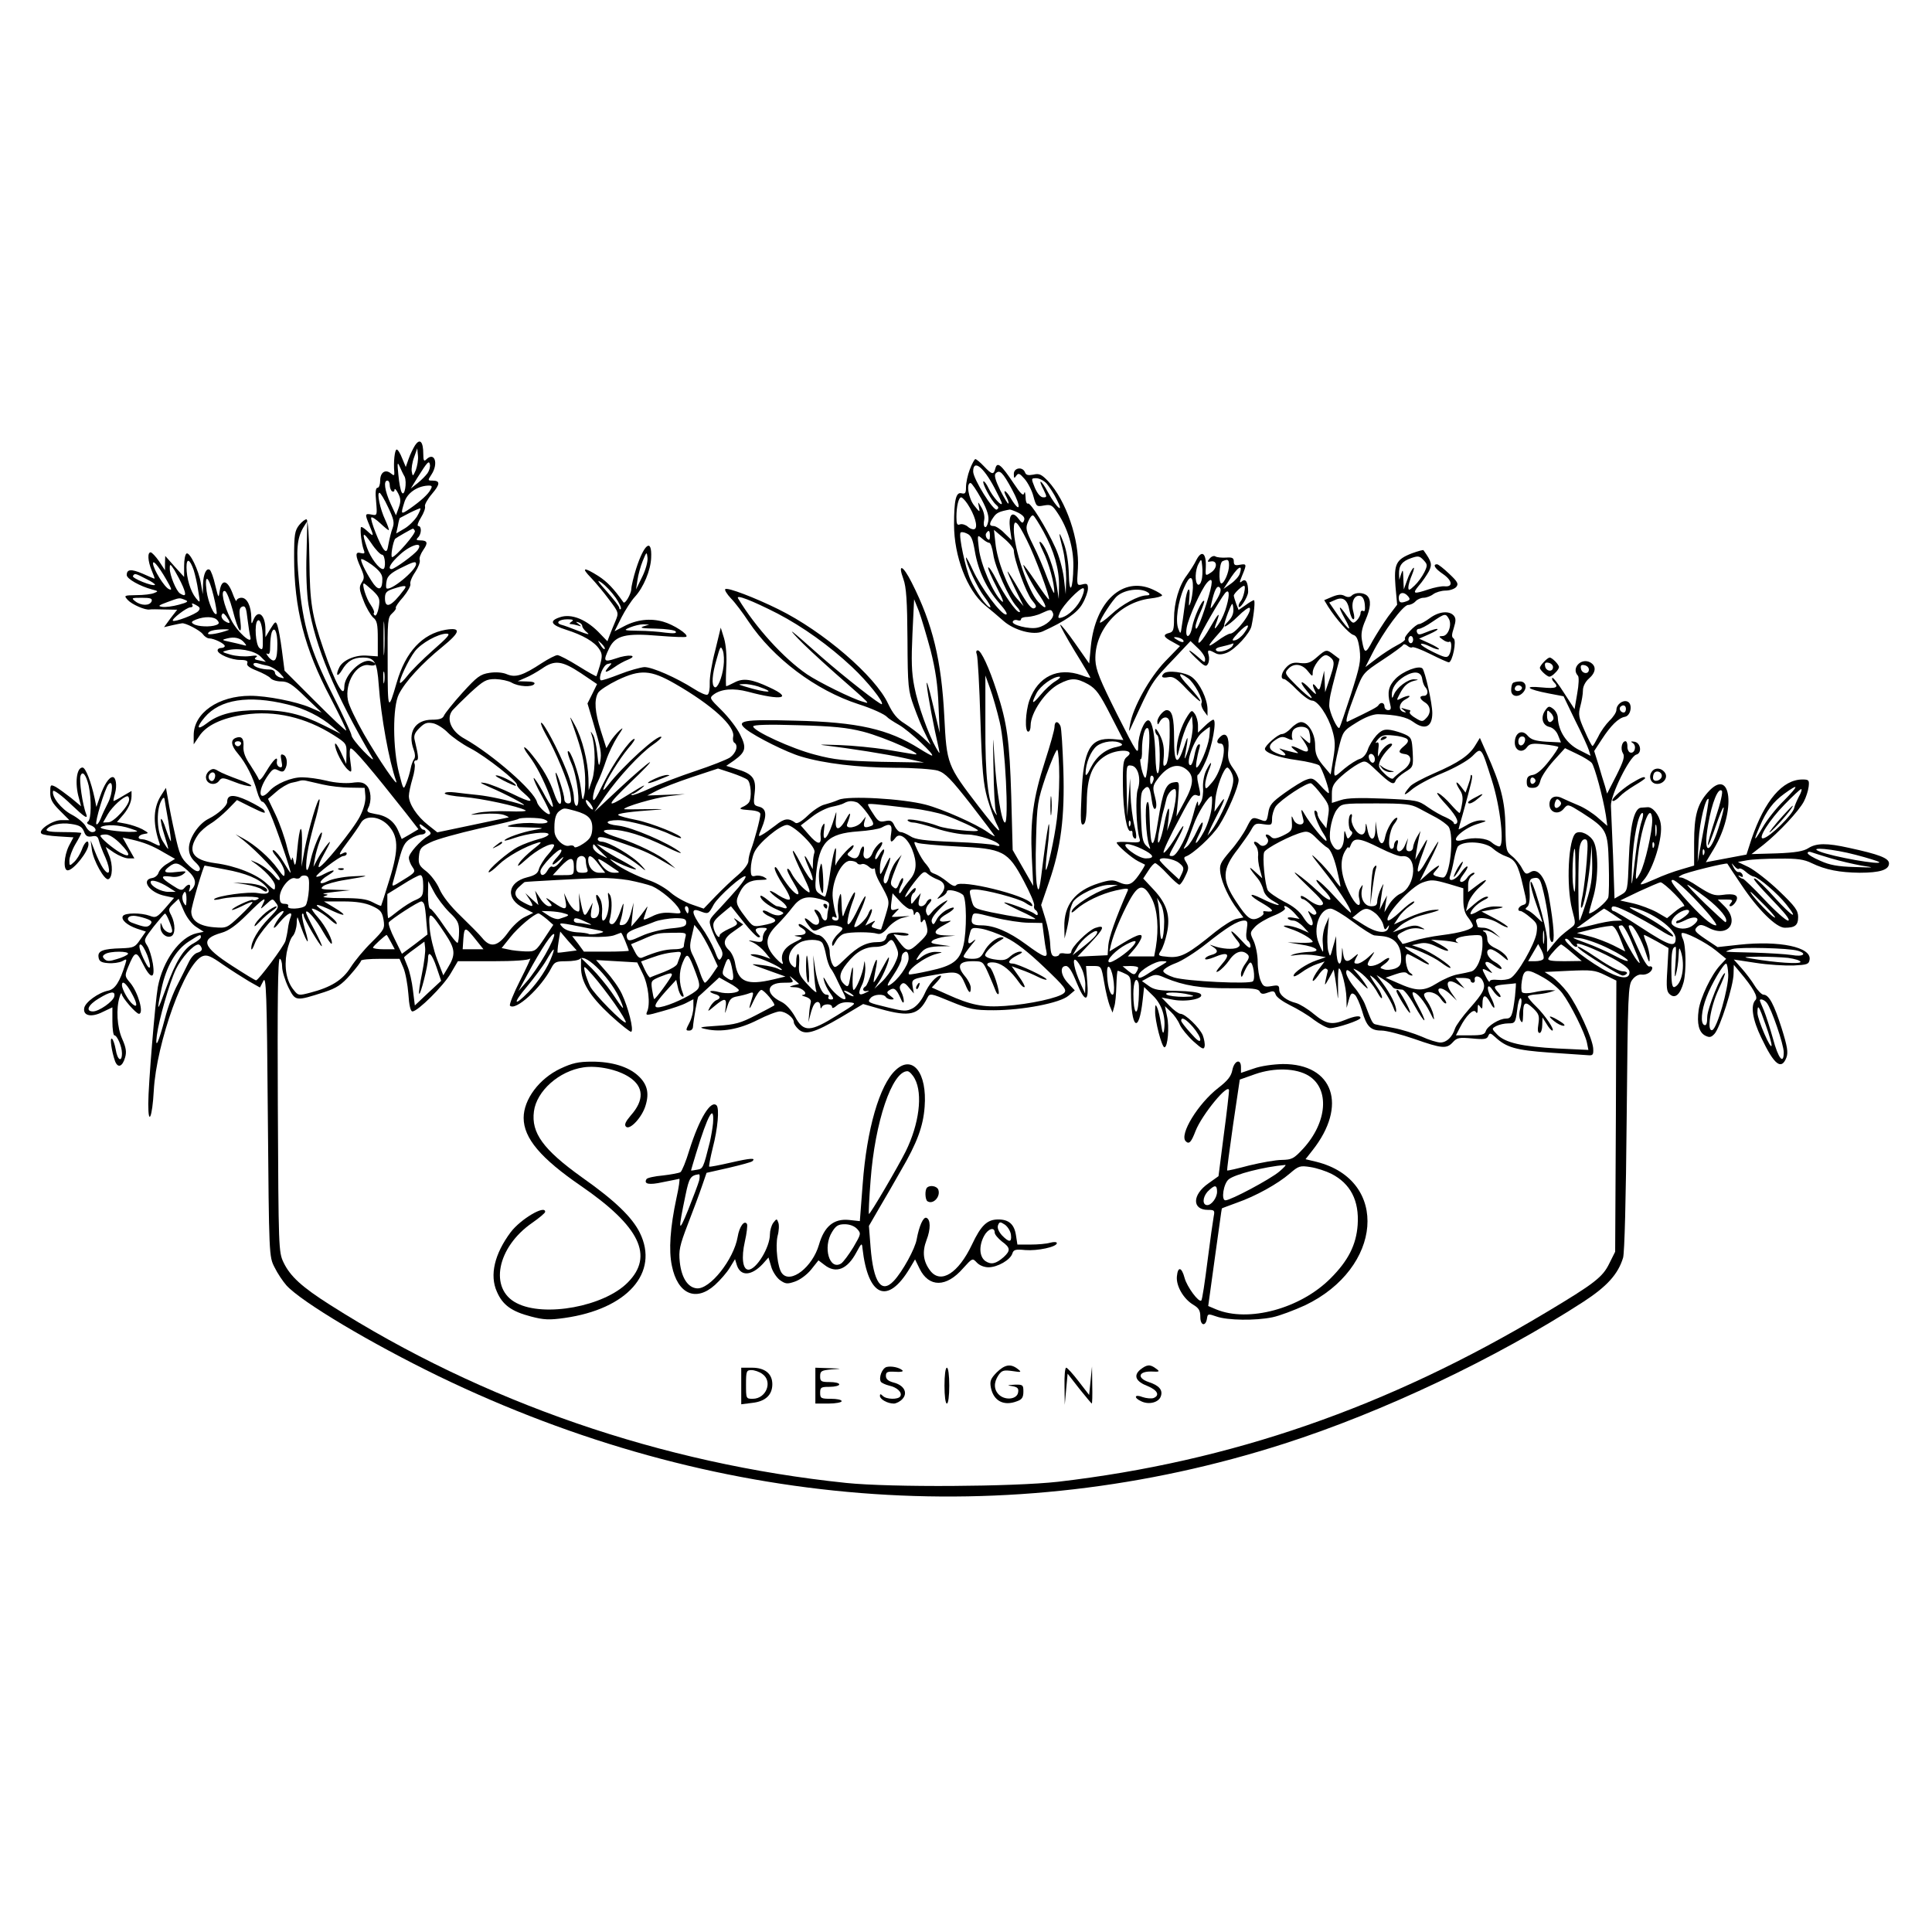 <?xml version="1.0" standalone="no"?>
<!DOCTYPE svg PUBLIC "-//W3C//DTD SVG 20010904//EN"
 "http://www.w3.org/TR/2001/REC-SVG-20010904/DTD/svg10.dtd">
<svg version="1.0" xmlns="http://www.w3.org/2000/svg"
 width="808pt" height="808pt" viewBox="0 0 808 808"
 preserveAspectRatio="xMidYMid meet">
<g transform="translate(0,808) scale(0.1,-0.1)"
fill="#000000" stroke="none">
<path d="M1736 6218 c-8 -13 -21 -39 -27 -57 l-12 -34 -15 36 c-8 21 -18 37
-23 37 -8 0 -14 -52 -10 -94 1 -15 -1 -17 -14 -6 -23 19 -45 5 -45 -30 0 -16
-5 -30 -11 -30 -8 0 -10 -18 -6 -58 5 -58 4 -59 -19 -54 -28 5 -29 3 -9 -45
20 -48 19 -50 -10 -23 -14 13 -25 19 -26 14 -3 -21 4 -69 11 -90 7 -18 6 -21
-11 -17 -24 7 -24 -9 0 -62 15 -35 16 -43 4 -61 -12 -19 -11 -29 7 -75 11 -30
30 -61 40 -71 17 -13 20 -29 20 -90 l0 -73 -44 3 c-48 4 -99 -17 -116 -47 -18
-35 -10 -47 10 -14 22 38 48 53 87 53 50 0 60 -17 67 -115 9 -129 43 -319 73
-402 11 -33 -74 91 -135 197 -33 58 -64 122 -67 142 -14 73 37 156 89 146 31
-6 35 8 6 17 -38 12 -110 -59 -110 -107 0 -54 -38 14 -87 157 -49 143 -57 193
-59 370 -1 102 -6 171 -12 173 -5 1 -19 -9 -31 -24 -18 -23 -21 -40 -21 -133
0 -215 43 -383 152 -589 38 -73 68 -135 66 -137 -2 -3 -61 53 -131 123 l-127
127 -11 85 c-6 47 -15 94 -19 105 -7 18 -9 17 -29 -15 l-21 -35 0 32 c0 62
-31 87 -50 41 -8 -21 -9 -20 -9 9 -1 49 -18 83 -41 83 -11 0 -20 -6 -21 -12 0
-7 -8 7 -17 32 -21 55 -45 59 -53 10 -5 -34 -5 -34 -19 23 -7 32 -18 61 -23
64 -14 9 -27 -18 -28 -62 l-1 -40 -8 46 c-9 55 -47 132 -60 124 -6 -4 -10 -27
-10 -52 l0 -46 -40 44 -39 44 -1 -30 0 -30 -25 38 c-14 20 -30 37 -35 37 -14
0 -12 -36 4 -75 8 -19 14 -35 12 -35 -2 0 -24 9 -50 21 -47 20 -66 19 -66 -6
0 -16 56 -47 105 -60 27 -7 28 -8 10 -15 -11 -5 -44 -9 -74 -9 -53 -1 -54 -1
-36 -21 17 -18 73 -43 91 -39 5 1 33 1 62 0 l53 -1 -28 -36 -27 -37 34 8 c19
4 37 8 40 8 13 4 76 -29 88 -45 7 -10 19 -18 27 -18 20 0 65 -22 65 -32 0 -4
-7 -8 -15 -8 -8 0 -15 -4 -15 -10 0 -16 57 -40 94 -40 26 0 34 -4 30 -14 -4
-9 9 -19 40 -31 25 -10 51 -24 57 -31 6 -8 27 -14 45 -14 28 0 46 -11 101 -65
l68 -65 -48 21 c-58 25 -181 49 -250 49 -134 0 -237 -72 -237 -165 l0 -38 23
34 c29 45 95 76 188 90 129 19 257 -11 375 -86 52 -33 54 -36 53 -77 l-1 -43
-23 50 c-13 28 -24 42 -24 32 -1 -23 33 -89 55 -107 15 -13 16 -11 9 38 -4 28
-3 52 2 52 12 0 88 -90 231 -271 l52 -67 -35 -21 -35 -20 -14 33 c-17 41 -49
65 -98 72 -32 6 -36 9 -28 25 15 28 12 76 -7 94 -13 13 -27 16 -62 11 -27 -3
-71 0 -106 9 -33 8 -78 14 -100 14 -46 1 -112 -27 -139 -58 -43 -47 -50 -2
-10 59 23 34 29 38 46 29 16 -8 23 -8 29 2 14 22 10 56 -6 62 -11 5 -13 0 -8
-25 5 -24 3 -30 -8 -26 -8 3 -13 13 -11 23 5 27 -15 8 -45 -42 -17 -29 -29
-41 -31 -32 -3 8 -19 34 -35 59 -21 30 -30 54 -29 76 3 36 -8 47 -32 38 -23
-9 -20 -32 9 -66 34 -40 65 -102 80 -158 7 -25 17 -44 22 -43 6 1 21 -21 33
-50 24 -53 90 -247 85 -247 -2 0 -15 20 -29 44 -14 24 -33 46 -41 50 -10 3 -4
-10 14 -31 17 -21 31 -48 31 -62 0 -22 -3 -20 -29 16 -33 46 -95 100 -143 126
l-33 18 35 -27 c57 -46 150 -144 150 -160 0 -10 -10 -4 -26 16 -15 17 -45 40
-68 51 -22 10 -32 14 -22 7 51 -34 96 -82 96 -103 0 -21 -1 -21 -34 9 -42 40
-131 75 -216 86 -97 13 -119 51 -71 120 10 14 33 34 51 45 19 11 51 38 72 59
l39 40 54 -27 c61 -30 69 -32 59 -16 -3 6 -34 24 -67 40 -60 28 -87 27 -87 -5
0 -16 -37 -50 -77 -70 -43 -21 -83 -82 -83 -124 0 -23 8 -40 27 -58 18 -17 23
-28 16 -35 -7 -7 -21 0 -45 23 -31 29 -38 45 -56 128 -12 52 -25 118 -29 145
l-9 50 -18 -28 c-34 -51 -38 -114 -12 -195 8 -23 7 -23 -23 -8 -16 9 -37 16
-46 16 -24 0 -18 18 7 22 22 3 21 4 -7 20 -17 9 -48 19 -68 23 l-38 7 19 22
c27 29 42 61 42 86 l0 22 -36 -21 c-19 -12 -37 -21 -39 -21 -2 0 1 15 6 32 9
33 4 68 -10 68 -15 0 -36 -32 -52 -79 l-16 -46 -7 35 c-15 70 -38 130 -51 130
-25 0 -33 -66 -15 -128 l9 -34 -42 35 c-23 18 -52 39 -64 46 -22 11 -23 10
-23 -24 0 -28 8 -43 40 -75 l40 -40 -34 0 c-37 0 -98 -42 -83 -56 4 -5 36 -10
71 -12 l63 -4 -19 -36 c-21 -43 -24 -102 -5 -102 24 0 87 79 87 109 0 23 -17
9 -28 -23 -7 -18 -21 -41 -32 -51 -19 -18 -20 -17 -20 6 0 13 11 44 25 68 14
23 25 45 25 47 0 2 -34 4 -76 4 -50 0 -73 3 -69 11 13 19 58 30 102 23 35 -5
46 -12 54 -31 7 -20 15 -24 33 -21 18 4 25 0 29 -16 3 -12 15 -45 28 -73 24
-56 18 -84 -10 -44 -9 13 -24 44 -34 70 l-18 46 5 -38 c6 -46 53 -130 69 -124
18 6 20 61 3 100 l-14 35 35 -24 c20 -13 47 -24 60 -24 l25 0 -25 44 -24 43
37 -8 c52 -12 88 -26 138 -56 l44 -25 -32 -20 c-18 -10 -34 -28 -37 -38 -3
-10 -14 -20 -26 -22 -50 -7 -12 -62 54 -75 l37 -8 -37 -43 c-34 -39 -40 -42
-65 -32 -36 13 -103 13 -112 -1 -9 -15 16 -38 59 -53 l37 -12 -24 -34 c-21
-32 -28 -34 -78 -36 -78 -2 -100 -11 -96 -37 2 -17 11 -23 40 -25 20 -2 47 2
59 8 19 11 20 10 13 -12 -23 -75 -43 -105 -71 -111 -41 -8 -98 -49 -101 -74
-5 -32 31 -39 78 -15 l40 19 0 -58 c0 -33 4 -59 8 -59 12 0 32 -47 32 -75 0
-40 -19 -29 -26 15 -4 22 -11 43 -16 46 -10 6 -1 -54 13 -94 12 -31 31 -23 42
15 7 23 4 42 -12 78 -22 49 -26 127 -11 175 4 14 8 20 9 13 1 -15 60 -83 72
-83 22 0 -3 89 -36 129 -24 28 -24 30 -9 67 28 67 34 69 61 14 33 -67 53 -67
42 1 -5 28 -15 62 -24 75 -15 23 -13 26 27 78 24 30 45 55 48 55 6 1 30 -58
30 -72 0 -17 -32 -5 -40 16 -9 22 -9 22 -9 1 -1 -26 23 -48 44 -40 19 7 19 52
1 88 -13 24 -12 28 9 48 l22 21 21 -49 c13 -30 34 -57 53 -69 l31 -20 -29 -6
c-70 -15 -142 -114 -163 -225 -11 -61 -40 -410 -40 -489 0 -96 17 -55 23 55
11 202 131 535 204 563 19 7 34 1 85 -35 35 -24 84 -55 109 -70 l46 -26 14 27
c12 25 15 -46 19 -562 5 -588 5 -590 28 -635 12 -25 35 -59 50 -76 64 -70 353
-242 637 -380 1148 -555 2379 -653 3535 -282 415 133 886 357 1251 593 100 65
146 116 167 185 6 22 12 241 15 587 5 520 6 554 24 576 10 14 27 23 38 21 21
-3 45 12 45 28 0 5 -6 8 -12 6 -8 -3 -27 29 -50 81 -43 95 -41 91 -29 91 13 0
48 -63 65 -118 12 -38 15 -42 15 -19 1 15 -6 43 -13 62 -8 19 -13 35 -10 35 2
0 26 -12 53 -27 l49 -28 -5 -90 c-5 -76 -3 -93 11 -104 22 -19 43 0 57 51 12
46 10 155 -3 181 -5 10 -7 21 -5 24 9 9 100 -37 143 -72 l43 -35 -26 -28 c-36
-39 -82 -135 -89 -186 -8 -57 1 -93 27 -107 18 -9 25 -8 39 7 23 24 80 202 80
252 l1 37 25 -30 c55 -65 78 -105 66 -117 -22 -22 -13 -82 24 -158 54 -114 84
-137 105 -83 8 22 4 46 -20 123 -32 100 -53 140 -76 140 -7 0 -24 17 -37 38
-12 20 -37 53 -55 73 l-32 36 92 -14 c51 -8 121 -12 157 -11 58 3 65 5 68 25
8 52 -126 80 -294 62 l-91 -10 -51 34 c-44 30 -48 36 -36 49 13 13 20 13 53
-4 80 -40 127 28 63 92 l-28 28 33 0 c28 0 32 -2 22 -14 -8 -10 -8 -14 -1 -14
6 0 16 9 22 20 14 26 -5 35 -59 27 -31 -4 -47 2 -97 34 -32 22 -65 39 -74 39
-13 1 -12 2 2 10 17 11 189 53 192 48 1 -2 27 -42 59 -89 68 -102 145 -179
181 -179 43 0 56 10 56 45 0 27 -12 44 -80 109 -44 42 -101 86 -126 99 l-46
22 38 7 c22 4 82 7 135 7 75 1 104 -3 136 -19 58 -28 117 -39 200 -40 85 0
123 12 123 39 0 22 -42 38 -167 65 -93 21 -137 20 -170 -1 -20 -13 -54 -19
-132 -22 l-106 -3 50 39 c65 52 148 141 169 181 9 17 18 45 20 62 3 27 1 30
-26 30 -83 0 -158 -88 -213 -249 l-21 -65 -85 -16 -85 -16 33 55 c95 158 75
350 -25 237 -44 -50 -57 -98 -57 -209 l0 -97 -54 -16 c-29 -8 -78 -26 -108
-40 -66 -29 -71 -29 -50 -6 41 45 83 183 72 238 -6 37 -34 70 -55 68 -8 0 -21
-2 -28 -2 -28 -4 -45 -75 -50 -213 -5 -135 -5 -135 -32 -151 l-28 -16 -6 177
c-4 97 -8 192 -9 211 -2 44 78 206 106 214 25 6 19 50 -8 54 -15 2 -17 1 -6
-6 17 -12 7 -46 -12 -39 -6 2 -12 14 -11 26 0 11 -3 21 -8 21 -15 0 -22 -32
-11 -50 9 -13 3 -33 -27 -93 l-39 -76 -9 32 c-6 18 -18 58 -27 89 l-18 57 32
49 c37 57 69 89 96 94 26 4 34 55 11 64 -20 8 -46 -13 -46 -35 0 -10 -13 -30
-29 -45 -15 -15 -37 -45 -47 -67 -11 -21 -21 -39 -24 -39 -3 0 -18 29 -33 64
-25 56 -27 68 -18 102 6 22 11 51 11 67 0 16 10 36 25 49 30 26 32 53 5 68
-38 20 -80 -25 -51 -56 5 -5 4 -37 -3 -75 l-11 -65 -44 68 c-24 38 -46 66 -49
63 -3 -3 0 -11 6 -17 23 -23 11 -29 -50 -23 -80 8 -61 -8 28 -25 l63 -12 49
-102 c28 -55 53 -111 57 -124 l7 -23 -49 25 c-51 26 -85 77 -88 133 0 14 -9
31 -20 39 -16 12 -20 11 -32 -6 -21 -29 -13 -63 16 -70 15 -3 30 -17 37 -35
l12 -30 -61 3 c-47 3 -64 9 -78 25 -24 29 -54 12 -54 -29 0 -34 32 -46 51 -19
11 15 23 17 70 12 31 -3 58 -8 61 -11 2 -2 -15 -29 -39 -59 -27 -35 -52 -56
-68 -58 -19 -3 -25 -10 -25 -29 0 -20 5 -25 24 -25 19 0 27 7 33 30 4 17 29
54 55 83 l48 53 50 -24 c28 -13 55 -30 62 -38 12 -15 47 -144 59 -219 l6 -44
-38 33 c-21 19 -58 43 -83 53 -26 11 -56 24 -68 30 -30 15 -53 3 -53 -26 0
-35 38 -46 60 -18 17 20 17 20 76 -17 105 -68 108 -74 112 -213 2 -66 1 -130
-2 -141 -5 -18 -63 -67 -80 -67 -2 0 5 27 15 61 24 75 25 198 4 239 -15 29
-54 48 -74 36 -32 -20 -42 -220 -16 -321 15 -56 15 -60 -2 -73 -42 -32 -50
-39 -76 -70 l-27 -34 0 54 c-1 49 -68 279 -69 235 -1 -9 10 -50 24 -89 14 -39
25 -73 25 -74 0 -2 -10 7 -23 20 -13 13 -30 26 -38 29 -11 4 -11 7 -2 14 8 6
12 29 10 64 -2 49 0 54 20 57 18 3 24 -4 33 -39 16 -59 30 -147 30 -191 0 -22
5 -38 11 -38 12 0 8 68 -13 188 -13 80 -46 124 -77 105 -18 -11 -22 -10 -36
16 -8 16 -27 39 -41 50 -25 20 -27 25 -28 123 -2 108 -19 175 -81 313 l-26 59
-19 -31 c-25 -42 -70 -73 -172 -117 -48 -21 -93 -45 -101 -55 -31 -36 -29 -44
5 -15 19 17 77 49 129 70 55 23 106 52 126 71 39 39 37 42 82 -100 36 -112 54
-277 31 -277 -7 0 -22 8 -32 17 -20 18 -75 23 -120 10 -67 -18 -7 46 61 67 40
12 42 14 17 15 -16 1 -44 -8 -62 -20 -19 -11 -34 -19 -34 -17 0 2 7 28 16 58
39 140 44 163 39 168 -3 3 -5 0 -5 -6 0 -6 -5 -23 -11 -39 l-10 -28 -19 25
c-23 30 -26 19 -4 -15 11 -16 13 -34 8 -59 -3 -20 -8 -36 -10 -36 -3 0 -19 16
-36 35 -17 20 -40 41 -52 47 -12 7 -4 -7 20 -34 51 -55 68 -84 54 -93 -5 -3
-10 -2 -10 3 0 5 -15 15 -32 23 -18 7 -52 26 -76 43 -41 29 -47 30 -185 36
-99 4 -153 3 -179 -6 l-38 -12 0 38 c0 31 7 44 39 73 22 20 54 43 71 52 30 16
31 16 76 -27 59 -56 73 -63 80 -44 3 9 21 25 40 37 34 21 35 22 32 83 -3 55
-5 62 -31 74 -15 7 -43 16 -61 19 -27 4 -38 0 -60 -23 -14 -16 -31 -43 -36
-60 -7 -20 -20 -34 -33 -38 -12 -3 -42 -22 -65 -41 -40 -35 -42 -36 -42 -13 0
13 8 56 18 97 18 73 19 74 75 109 37 23 69 35 90 35 76 -2 120 -12 147 -32 49
-36 80 -22 80 37 0 40 -30 173 -41 186 -14 15 -82 -11 -113 -43 -29 -30 -35
-57 -23 -103 6 -22 4 -28 -8 -28 -8 0 -15 7 -15 15 0 17 -16 20 -25 6 -4 -8
-29 -21 -129 -69 -12 -6 -2 30 34 125 30 78 30 79 112 133 46 30 85 59 86 63
2 4 10 3 18 -4 8 -7 17 -9 20 -6 4 3 37 -9 75 -28 38 -19 73 -35 78 -35 15 0
34 92 20 100 -9 6 -8 16 1 44 9 29 9 40 0 51 -19 22 -62 18 -100 -10 -19 -14
-39 -25 -45 -25 -15 0 -67 -55 -59 -62 3 -4 -12 -16 -34 -27 -21 -11 -60 -36
-86 -56 l-46 -35 29 57 c46 91 129 203 150 203 10 0 24 7 31 15 7 8 22 15 34
15 11 0 30 7 40 15 11 8 34 15 52 15 17 0 37 7 44 15 11 13 6 22 -29 55 -23
22 -46 40 -51 40 -20 0 -9 -18 25 -41 39 -27 43 -55 6 -51 -13 1 -43 -5 -67
-13 -63 -21 -69 -19 -40 16 15 17 33 44 42 60 14 29 12 39 -23 88 -1 2 -23 -4
-48 -13 -67 -26 -76 -45 -69 -138 l7 -77 -38 -50 c-20 -28 -49 -74 -65 -102
-29 -55 -34 -54 -44 2 -5 26 -1 50 14 84 23 53 25 86 8 103 -15 15 -50 16 -65
1 -7 -7 -17 -8 -30 -1 -13 7 -28 6 -52 -4 l-33 -14 17 -28 c35 -54 86 -111
104 -117 15 -4 21 -19 27 -61 6 -49 1 -71 -36 -187 -24 -73 -45 -136 -48 -140
-7 -14 -44 67 -43 93 1 31 5 49 26 129 l17 65 -24 18 c-30 23 -32 23 -70 -10
-27 -24 -40 -28 -70 -25 -27 4 -41 0 -57 -16 -22 -22 -28 -51 -11 -51 6 0 30
-20 54 -45 25 -25 52 -45 63 -45 24 0 67 -63 85 -125 12 -41 13 -63 4 -117
l-11 -67 -33 39 c-25 31 -32 48 -32 83 0 49 -29 97 -59 97 -10 0 -28 -11 -41
-25 -13 -14 -30 -25 -39 -25 -16 0 -71 -48 -71 -62 0 -16 59 -37 135 -47 43
-6 84 -16 92 -22 12 -11 46 -109 40 -116 -2 -2 -18 13 -35 32 -29 31 -35 33
-59 24 -15 -5 -55 -30 -90 -55 -54 -39 -64 -50 -69 -84 -6 -36 -8 -38 -31 -29
-36 13 -37 13 -60 -33 -12 -24 -42 -68 -68 -97 -43 -51 -46 -58 -41 -94 7 -43
37 -106 73 -153 l23 -31 -29 -6 c-16 -3 -55 -28 -88 -54 -114 -93 -143 -109
-195 -105 -46 4 -47 5 -33 26 8 12 19 44 25 73 16 72 0 123 -55 182 l-44 47
21 32 c11 18 24 32 29 32 5 0 28 -20 51 -45 23 -25 46 -45 50 -45 5 0 16 16
25 36 15 30 15 38 4 57 -10 15 -11 22 -2 25 30 10 111 85 139 129 36 56 82
163 82 191 0 10 -11 33 -24 50 -18 25 -23 42 -19 75 5 52 -8 77 -31 58 -20
-17 -20 -31 -1 -31 30 0 5 -114 -35 -161 -27 -32 -29 -32 -30 -11 0 12 7 38
14 57 18 43 12 46 -9 4 -9 -17 -15 -49 -14 -72 2 -23 -2 -51 -9 -62 -11 -20
-11 -20 -12 0 -1 11 -10 -13 -20 -53 -22 -83 -67 -172 -87 -172 -17 0 -18 -2
17 61 38 69 39 90 1 24 -16 -27 -38 -59 -50 -69 -13 -12 -1 19 35 90 76 146
81 154 99 148 17 -7 18 -3 6 49 -5 20 -5 37 -1 37 4 0 19 26 33 58 26 58 47
172 31 172 -4 0 -21 -12 -36 -27 l-28 -27 0 30 c0 17 -6 38 -13 48 -12 17 -14
17 -31 -9 -26 -40 -46 -103 -45 -144 1 -32 2 -30 15 22 7 31 22 72 31 90 l18
32 3 -40 c1 -22 -7 -67 -18 -100 -11 -33 -18 -46 -15 -30 16 88 15 99 -2 46
-29 -88 -43 -78 -43 31 0 87 -8 118 -31 118 -14 0 -39 -31 -39 -48 1 -15 2
-15 11 1 14 24 39 21 40 -5 3 -87 -4 -165 -15 -176 -11 -11 -13 -5 -9 35 2 34
-2 60 -16 88 -11 22 -20 32 -20 23 -1 -9 4 -20 9 -23 12 -7 14 -152 2 -159 -5
-3 -9 30 -10 72 -2 88 -13 144 -28 149 -17 6 -44 -60 -44 -107 0 -40 -5 -32
-88 132 -72 144 -89 185 -91 227 -5 125 99 242 230 258 27 3 49 9 49 13 0 4
-18 15 -40 25 -124 56 -239 -50 -258 -237 l-7 -73 -58 83 c-32 46 -61 82 -63
79 -2 -2 25 -52 61 -111 36 -58 65 -108 65 -110 0 -2 -17 2 -37 10 -99 35
-182 -5 -218 -105 -17 -49 -20 -131 -5 -131 6 0 10 11 10 25 0 55 63 146 120
175 50 26 72 25 121 -2 33 -19 48 -40 93 -128 l54 -105 -44 4 c-95 7 -123 -42
-131 -232 -5 -107 -4 -129 7 -125 10 3 14 28 15 94 1 104 23 159 78 193 50 31
132 27 89 -5 -14 -11 -17 -29 -16 -121 1 -107 17 -198 33 -188 5 2 8 -3 7 -12
0 -9 4 -18 10 -20 8 -3 8 13 -2 54 -8 32 -15 90 -16 128 l-2 70 -6 -80 -6 -80
-2 108 c-2 107 -2 108 20 105 28 -4 41 -57 26 -100 -10 -29 -6 -161 7 -203 6
-18 2 -20 -44 -17 -28 2 -51 1 -51 -2 0 -10 62 -64 90 -78 14 -7 26 -13 28
-14 2 -1 -9 -20 -25 -43 -30 -43 -46 -48 -88 -29 -21 9 -36 8 -80 -6 -99 -31
-146 -91 -144 -183 l1 -48 10 40 c5 22 10 51 11 65 1 14 8 35 14 47 17 29 109
73 152 72 l36 0 -46 -15 c-52 -16 -140 -72 -147 -95 -3 -9 4 -6 19 8 36 32
104 65 166 79 41 9 53 10 50 1 -53 -121 -79 -197 -82 -230 l-3 -42 -63 -3 -63
-3 52 55 c60 63 66 80 22 65 -30 -11 -100 -80 -100 -100 0 -7 -10 -9 -25 -7
-14 3 -25 1 -25 -3 0 -5 -8 -9 -17 -9 -14 0 -19 10 -21 50 -1 27 -10 75 -20
107 l-18 58 33 96 c50 144 66 272 60 469 -3 91 -8 173 -12 183 -10 23 -25 22
-25 -3 0 -12 -18 -76 -40 -144 -49 -152 -62 -246 -55 -401 l6 -120 -43 75 -43
75 -6 225 c-7 231 -17 306 -61 440 -31 96 -65 170 -79 170 -7 0 -8 -7 -4 -17
4 -10 11 -133 15 -273 7 -215 12 -267 29 -329 12 -40 29 -87 37 -103 29 -56 9
-37 -74 70 -131 171 -133 175 -143 376 -12 234 -48 385 -136 559 -37 74 -60
83 -35 15 12 -33 16 -91 17 -253 1 -198 3 -214 27 -280 14 -39 35 -91 48 -115
l22 -45 -33 31 c-19 18 -53 43 -76 58 -31 19 -49 41 -69 83 -54 116 -272 303
-459 395 -97 48 -214 93 -222 84 -4 -3 7 -21 24 -39 17 -17 50 -61 73 -96 103
-154 281 -288 460 -346 57 -18 111 -43 120 -54 3 -4 25 -19 50 -33 42 -24 153
-128 137 -128 -3 0 -27 13 -52 29 -130 82 -258 111 -520 117 -218 6 -250 0
-205 -36 41 -32 171 -97 230 -114 95 -29 240 -46 390 -47 81 0 162 -6 182 -12
31 -10 55 -35 138 -141 55 -71 100 -131 100 -133 0 -2 -13 5 -30 17 -48 34
-190 97 -260 115 -97 25 -323 38 -363 20 -18 -8 -44 -16 -59 -20 -15 -3 -46
-23 -69 -45 -26 -25 -46 -37 -53 -31 -28 21 -46 19 -83 -11 -21 -16 -46 -34
-56 -39 -17 -10 -17 -8 -2 27 23 55 20 82 -10 90 -24 6 -25 9 -19 58 7 60 -8
80 -77 100 l-42 13 32 22 c50 36 54 53 26 109 -13 27 -48 72 -77 101 -51 50
-52 52 -34 66 32 24 83 28 144 12 141 -38 190 -28 90 18 -74 35 -110 40 -146
21 -17 -9 -33 -16 -35 -16 -2 0 -2 35 0 78 3 47 -1 94 -9 122 l-14 45 -23 -95
c-14 -52 -24 -114 -23 -137 1 -23 -3 -45 -9 -48 -5 -4 -31 7 -57 24 -74 47
-174 91 -207 91 -16 -1 -64 -14 -104 -30 -41 -16 -77 -28 -79 -25 -11 11 11
64 29 68 20 5 20 5 3 -14 -22 -25 -10 -24 26 1 15 11 40 25 56 31 46 19 2 24
-51 5 -51 -17 -54 -12 -27 44 26 52 68 63 206 51 61 -5 113 -7 116 -4 10 10
-54 51 -97 63 -53 15 -110 9 -163 -19 l-40 -21 29 58 c16 31 41 70 56 86 36
39 66 111 68 163 4 84 -29 60 -63 -46 -11 -35 -20 -73 -20 -85 -1 -20 -26 -64
-33 -55 -41 58 -68 86 -105 110 -62 39 -73 36 -30 -8 20 -21 54 -62 76 -92 40
-53 40 -54 25 -90 -9 -20 -19 -47 -24 -59 l-9 -24 -28 29 c-57 62 -123 89
-172 71 -45 -15 -36 -32 28 -52 69 -22 118 -50 138 -81 13 -20 13 -30 3 -67
-7 -24 -14 -44 -15 -46 -1 -2 -35 17 -75 42 -40 25 -80 46 -88 46 -8 0 -37
-15 -65 -33 -79 -52 -110 -62 -146 -47 -18 8 -47 10 -73 6 -39 -6 -52 -16
-114 -84 -38 -42 -72 -85 -76 -94 -5 -13 -18 -18 -50 -18 -72 0 -104 -53 -77
-126 6 -15 7 -31 2 -38 -5 -6 -12 -24 -15 -41 -3 -16 -11 -43 -18 -60 -12 -30
-12 -30 -30 40 -27 103 -28 279 -1 332 27 53 96 128 182 198 76 62 80 82 13
71 -97 -17 -167 -92 -204 -220 -36 -124 -38 -120 -38 80 -1 179 0 192 19 209
11 10 18 20 15 23 -2 3 11 23 31 45 19 23 32 47 30 54 -3 7 6 30 20 50 13 20
22 43 19 51 -3 8 4 26 15 42 21 30 18 40 -14 40 -15 0 -17 3 -8 12 15 15 16
48 1 48 -6 0 -1 16 11 35 12 19 20 41 17 48 -2 6 11 30 29 51 35 41 36 56 2
56 -19 0 -20 1 -4 25 31 47 13 98 -22 63 -9 -9 -12 -4 -12 23 0 52 -14 67 -34
37z m3 -104 c-12 -27 -13 -28 -17 -6 -2 12 2 39 10 60 l13 37 3 -31 c2 -16 -3
-43 -9 -60z m-47 -27 c11 -23 0 -88 -12 -66 -5 8 -11 41 -14 74 -5 49 -4 55 5
35 6 -14 15 -33 21 -43z m96 14 c-8 -11 -27 -30 -42 -42 l-28 -22 27 44 c43
68 49 75 53 56 2 -9 -3 -26 -10 -36z m-158 -50 c0 -11 5 -23 10 -26 6 -3 10 0
10 7 0 7 7 1 15 -15 11 -21 12 -34 3 -59 l-12 -33 -23 50 c-24 53 -30 95 -13
95 6 0 10 -9 10 -19z m171 -18 c-10 -20 -41 -48 -88 -81 -37 -25 -38 -24 -22
27 11 38 52 67 97 70 19 1 21 -2 13 -16z m-178 -74 c24 -50 27 -65 19 -87 -6
-15 -13 -45 -17 -66 -5 -32 -9 -36 -19 -25 -17 19 -60 128 -53 135 3 3 20 -8
38 -25 18 -17 34 -30 35 -28 2 2 -5 21 -15 43 -21 44 -36 114 -24 113 4 0 21
-27 36 -60z m121 -39 c-11 -17 -34 -40 -53 -51 l-34 -20 7 32 c3 18 7 33 9 33
1 1 20 10 42 22 22 11 42 19 43 18 2 -2 -4 -17 -14 -34z m-462 -156 c-3 -80 1
-168 8 -213 28 -176 110 -371 268 -641 8 -14 -9 -1 -37 28 -28 29 -51 59 -51
67 0 7 -36 85 -80 172 -93 185 -123 286 -140 474 -12 130 -8 177 18 222 9 15
17 27 17 27 0 0 -1 -61 -3 -136z m453 96 c6 -10 -81 -110 -95 -110 -8 0 4 67
13 77 4 4 68 41 74 42 1 1 5 -3 8 -9z m-137 -100 c13 0 17 -60 4 -60 -17 0
-52 47 -67 89 -23 66 -18 71 18 19 17 -26 38 -48 45 -48z m149 20 c-14 -20
-96 -79 -109 -80 -19 0 -4 26 35 61 46 42 100 56 74 19z m939 -112 l-26 -53 6
39 c3 22 13 58 22 80 16 39 17 40 20 14 2 -16 -8 -52 -22 -80z m3271 19 c-9
-18 -27 -43 -41 -56 -22 -21 -26 -22 -26 -7 0 9 7 33 16 54 8 20 10 32 4 26
-6 -6 -18 -29 -25 -50 l-14 -39 -2 45 c-1 38 -2 41 -9 20 l-8 -25 -1 25 c-1
35 13 53 51 66 29 10 35 9 51 -8 17 -18 18 -22 4 -51z m-4358 -27 c1 -44 -13
-53 -36 -23 -25 35 -53 89 -53 103 0 6 20 -4 45 -22 32 -24 44 -40 44 -58z
m-890 -28 c9 -17 9 -21 -2 -16 -19 7 -67 85 -67 108 0 19 34 -27 69 -92z m101
64 c6 -19 15 -58 19 -87 9 -53 9 -53 -10 -30 -22 27 -39 83 -39 129 0 40 14
34 30 -12z m930 25 c0 -27 -109 -116 -124 -101 -2 3 -2 17 1 31 3 19 18 33 56
52 58 29 67 31 67 18z m-975 -94 c15 -36 12 -44 -12 -29 -16 10 -43 76 -43
104 0 21 2 21 20 -7 10 -17 26 -47 35 -68z m-154 32 c23 -11 39 -22 37 -25 -8
-8 -98 28 -92 37 7 12 9 12 55 -12z m282 -70 c10 -40 15 -74 13 -76 -10 -11
-35 46 -42 95 -10 77 9 64 29 -19z m1682 -9 c15 -22 25 -43 21 -47 -3 -3 -6
-1 -6 5 0 6 -24 36 -52 68 -39 43 -45 53 -22 37 17 -12 43 -40 59 -63z m-1016
30 c28 -27 31 -35 25 -70 -4 -22 -11 -37 -16 -34 -5 3 -7 8 -4 11 3 3 -3 18
-14 34 -19 26 -38 89 -28 89 3 0 19 -14 37 -30z m130 3 c-52 -70 -79 -81 -79
-35 0 23 6 30 33 39 52 17 62 16 46 -4z m3116 -14 c5 -6 1 -9 -10 -9 -35 -1
-102 -37 -149 -81 -25 -23 -46 -37 -46 -32 0 13 54 96 73 111 35 29 105 35
132 11z m-3832 -70 c23 -91 41 -116 32 -43 -6 41 -4 52 8 57 13 5 17 -5 22
-51 4 -31 9 -66 12 -76 10 -37 -56 22 -81 73 -31 60 -45 126 -25 119 7 -2 21
-38 32 -79z m4916 57 c9 -11 8 -15 -5 -20 -26 -10 -34 -7 -34 14 0 23 22 27
39 6z m-2637 -72 c105 -55 215 -133 312 -224 63 -59 133 -146 124 -155 -5 -5
-155 112 -253 198 -134 119 -143 125 -100 79 22 -24 92 -89 155 -145 157 -138
150 -131 120 -122 -43 11 -188 83 -235 115 -98 67 -215 196 -288 317 -12 19
57 -8 165 -63z m2456 37 c2 -21 0 -31 -7 -26 -6 3 -11 -1 -11 -9 0 -8 -7 -22
-16 -31 -15 -15 -18 -13 -41 19 -34 50 -40 45 -10 -9 35 -62 20 -56 -26 10
l-38 55 25 11 c33 15 52 1 60 -46 4 -19 11 -35 16 -35 5 0 5 13 0 31 -11 38 3
72 28 67 11 -2 18 -15 20 -37z m-5074 14 c-8 -19 -43 -19 -68 0 -18 14 -16 15
27 15 37 0 45 -3 41 -15z m140 6 c16 -6 11 -10 -26 -20 -25 -7 -56 -11 -69 -9
-20 3 -17 6 21 20 52 19 49 19 74 9z m3118 -211 c21 -83 30 -147 33 -230 l5
-115 -30 125 c-16 69 -27 103 -24 75 4 -42 29 -174 50 -265 5 -25 5 -25 -11 2
-32 56 -77 181 -91 256 -12 59 -13 111 -8 221 l7 145 20 -50 c10 -27 32 -101
49 -164z m-3062 165 c-11 -14 -100 -48 -107 -41 -7 6 58 56 73 56 9 0 12 5 8
11 -4 7 1 7 15 -1 17 -9 20 -14 11 -25z m130 -48 c0 -4 -9 -2 -19 5 -10 6 -17
18 -14 25 4 11 8 10 19 -4 7 -10 14 -21 14 -26z m647 -124 c-2 -32 -3 -6 -3
57 0 63 1 89 3 58 2 -32 2 -84 0 -115z m4453 138 c13 -26 -4 -71 -27 -71 -17
-1 -17 -2 1 -15 10 -8 23 -12 27 -9 12 7 11 -37 -1 -56 -8 -12 -17 -11 -66 13
-31 15 -54 30 -51 34 3 3 20 -2 38 -11 18 -9 34 -14 37 -11 3 2 -15 13 -39 24
l-44 20 45 20 c51 23 38 29 -15 7 -29 -12 -34 -12 -39 0 -3 8 1 14 8 14 7 0
33 13 57 30 52 35 55 36 69 11z m-5151 -5 c9 -11 8 -15 -5 -20 -23 -9 -77 -7
-94 4 -12 7 -10 11 10 19 36 14 76 13 89 -3z m190 -80 c1 -42 -1 -47 -14 -36
-16 13 -22 100 -8 114 11 11 22 -24 22 -78z m1291 74 c-9 -6 -10 -10 -3 -10 6
0 20 -3 30 -6 15 -5 16 -4 3 6 -13 10 -13 11 0 7 8 -2 15 -9 15 -15 0 -6 9
-18 20 -27 14 -11 3 -9 -35 6 -30 12 -63 24 -72 26 -27 8 -10 23 25 23 24 0
28 -3 17 -10z m300 -20 c-17 -6 -2 -8 52 -9 44 -1 80 -6 84 -12 5 -8 -8 -9
-42 -5 -27 4 -78 8 -114 8 -62 1 -64 2 -35 14 17 7 41 13 55 13 l25 -1 -25 -8z
m-1735 -15 c-37 -14 -85 -22 -85 -15 0 5 8 11 18 13 20 6 82 7 67 2z m205 -58
c0 -69 -10 -84 -36 -56 -10 13 -13 19 -6 15 9 -5 12 4 12 33 0 21 3 46 6 55
11 30 24 5 24 -47z m650 -27 c-44 -39 -91 -86 -106 -106 -15 -19 -29 -33 -31
-30 -7 7 35 97 62 132 26 34 97 74 133 74 18 0 6 -14 -58 -70z m-788 32 c11
-13 10 -14 -7 -9 -11 3 -36 9 -55 13 -33 7 -34 8 -10 14 31 8 56 2 72 -18z
m4888 13 c0 -8 -4 -15 -10 -15 -5 0 -10 7 -10 15 0 8 5 15 10 15 6 0 10 -7 10
-15z m-3381 -39 c-3 -3 -11 5 -18 17 -13 21 -12 21 5 5 10 -10 16 -20 13 -22z
m497 -72 c-6 -50 -26 -95 -37 -88 -14 8 -11 52 8 117 15 54 17 58 26 36 5 -13
6 -43 3 -65z m-1937 41 l23 -23 -27 6 c-20 3 -24 7 -13 14 8 6 -1 8 -27 4 -23
-3 -59 0 -80 6 -38 11 -39 12 -15 18 43 12 113 0 139 -25z m4482 -11 c10 -13
9 -26 -8 -77 l-21 -62 -2 45 -2 45 -10 -43 c-9 -40 -11 -42 -23 -25 -17 22
-19 10 -4 -20 7 -15 0 -11 -21 11 -39 42 -51 36 -15 -7 42 -49 16 -36 -42 21
-49 49 -52 53 -36 70 23 26 58 22 82 -8 19 -24 21 -25 21 -7 0 25 36 73 55 73
7 0 18 -7 26 -16z m-4449 -29 c14 -4 36 -17 48 -30 22 -24 22 -24 1 -18 -11 3
-21 12 -21 19 0 8 -10 14 -22 14 -34 0 -68 11 -68 22 0 5 8 7 18 4 9 -3 29 -8
44 -11z m1307 -30 l68 -46 -20 -41 -20 -40 23 -77 c33 -110 37 -132 30 -166
-5 -24 -7 -18 -12 32 -3 33 -11 69 -18 80 -11 17 -11 17 -5 -2 15 -44 16 -141
2 -185 l-15 -45 -1 50 c-2 70 -26 167 -57 223 -14 26 -22 38 -18 27 42 -117
53 -158 59 -216 4 -37 3 -83 -1 -101 -7 -31 -8 -30 -15 27 -7 58 -44 163 -54
153 -3 -3 4 -26 15 -51 24 -55 39 -177 21 -177 -6 0 -11 16 -11 36 0 20 -14
70 -31 112 -34 86 -98 206 -106 199 -3 -3 7 -25 20 -49 40 -68 94 -199 102
-245 6 -36 4 -43 -9 -43 -9 0 -16 8 -16 18 0 21 -31 115 -36 110 -2 -2 4 -27
12 -56 22 -75 8 -104 -17 -34 -20 59 -48 108 -93 164 -36 46 -48 42 -13 -4 29
-38 59 -96 87 -168 26 -67 9 -56 -31 21 -18 32 -34 57 -37 55 -2 -3 12 -35 32
-71 20 -36 36 -70 36 -76 0 -17 -48 24 -54 46 -12 48 -187 200 -302 265 -58
31 -80 85 -51 120 7 8 40 41 74 73 56 51 66 57 105 57 24 -1 54 -7 68 -15 29
-17 86 -20 95 -5 4 6 -9 10 -32 10 l-38 1 32 14 c18 7 49 25 70 39 53 37 83
33 162 -19z m4216 15 c0 -22 -29 -18 -33 3 -3 14 1 18 15 15 10 -2 18 -10 18
-18z m-5038 -52 c-2 -13 -4 -5 -4 17 -1 22 1 32 4 23 2 -10 2 -28 0 -40z
m1215 -7 c157 -90 255 -180 244 -223 -2 -10 0 -21 5 -24 18 -11 8 -43 -18 -62
-16 -10 -80 -35 -143 -56 -63 -21 -148 -53 -189 -72 -41 -19 -76 -32 -79 -29
-3 3 -1 5 4 5 5 0 20 10 34 21 29 24 14 17 -55 -26 -93 -59 -90 -45 10 51 55
52 92 91 82 86 -10 -5 -66 -53 -125 -108 l-106 -99 44 64 c57 82 147 179 200
216 22 15 38 30 36 33 -13 13 -160 -120 -224 -203 -16 -20 -22 -24 -17 -10 10
32 67 123 103 166 19 21 30 39 25 39 -18 -2 -87 -100 -129 -185 -33 -69 -44
-83 -44 -62 0 15 8 44 19 65 10 20 26 62 36 92 10 30 32 75 48 100 24 36 26
41 8 25 -12 -11 -30 -32 -39 -47 l-16 -27 -23 72 c-25 79 -29 128 -12 159 6
11 43 35 82 54 95 45 138 43 239 -15z m3126 19 c2 -14 8 -29 13 -34 14 -15 11
-36 -6 -36 -21 0 -19 -13 5 -28 24 -15 26 -45 4 -66 -14 -15 -18 -15 -44 1
-16 9 -27 20 -24 25 3 4 3 8 0 8 -2 0 -13 3 -23 6 -15 5 -16 4 -3 -6 12 -9 12
-11 1 -8 -25 7 -21 38 7 53 15 8 21 14 14 15 -7 0 -22 -5 -33 -11 -19 -10 -20
-9 -5 19 17 33 33 48 61 55 19 4 19 5 -1 6 -26 1 -72 -34 -84 -63 -7 -18 -9
-18 -9 -3 -1 29 17 56 52 78 42 25 71 21 75 -11z m-1767 -180 c23 -96 39 -420
22 -420 -14 0 -35 130 -44 270 -7 109 -7 106 -4 -45 1 -88 6 -169 10 -180 6
-18 5 -18 -5 -2 -28 43 -40 154 -39 362 l0 210 20 -55 c11 -30 29 -93 40 -140z
m233 171 c-17 -10 -45 -36 -62 -57 -35 -42 -41 -40 -17 7 16 31 69 69 95 69 8
0 1 -9 -16 -19z m-1243 -22 c84 -29 35 -28 -56 0 -29 9 -30 9 -4 10 14 1 41
-4 60 -10z m-1969 -75 c70 -16 141 -52 188 -93 l35 -30 -70 35 c-96 48 -164
64 -271 64 -103 0 -169 -16 -219 -55 -41 -31 -46 -19 -9 25 64 75 183 94 346
54z m5598 -19 c0 -8 -4 -15 -9 -15 -13 0 -22 16 -14 24 11 11 23 6 23 -9z
m-304 -44 c-13 -20 -26 -11 -26 16 0 25 1 26 16 11 9 -9 13 -21 10 -27z
m-4622 -56 c17 -17 59 -47 94 -65 65 -34 199 -140 194 -153 -1 -4 11 -19 28
-33 50 -43 34 -44 -47 -4 -43 21 -94 41 -113 45 -29 5 -25 2 20 -18 62 -26
165 -81 137 -73 -61 19 -140 36 -187 41 -30 3 -74 8 -97 11 -24 3 -43 1 -43
-4 0 -5 36 -12 79 -15 75 -6 229 -39 259 -56 7 -4 -24 -6 -70 -4 -46 2 -103
-1 -128 -6 -42 -10 -41 -10 20 -5 36 3 76 1 90 -5 14 -5 21 -10 15 -10 -5 -1
-74 -15 -153 -32 l-143 -30 -39 31 c-46 36 -80 88 -80 121 0 13 7 45 15 72 8
26 12 54 9 62 -4 8 -1 15 6 15 12 0 11 15 -5 82 -6 21 -1 33 19 53 22 22 32
25 58 20 17 -4 45 -22 62 -40z m1736 5 c93 -24 272 -105 210 -94 -19 3 -73 12
-119 20 -47 7 -132 16 -190 18 -58 2 -90 3 -71 0 123 -15 267 -38 340 -54 l85
-19 -180 3 c-152 4 -195 8 -277 30 -97 25 -258 99 -258 118 0 7 63 9 188 5
148 -4 205 -10 272 -27z m1194 -88 c-3 -54 -9 -100 -13 -104 -4 -4 -11 12 -17
37 -5 24 -7 42 -4 40 4 -2 7 15 6 38 0 54 12 100 25 91 6 -4 8 -40 3 -102z
m253 63 c-6 -43 -41 -125 -53 -125 -5 0 1 43 13 84 3 11 1 16 -5 12 -6 -3 -13
-24 -17 -46 -4 -22 -11 -40 -16 -40 -24 0 14 109 48 136 15 13 30 23 32 24 2
0 1 -20 -2 -45z m417 29 c3 -9 6 -25 6 -36 0 -21 0 -21 -22 -2 l-22 19 17 -25
c27 -40 22 -53 -13 -35 -38 19 -51 19 -25 -2 19 -15 19 -15 -7 -9 -14 3 -34 9
-45 12 -16 6 -16 5 2 -9 23 -19 7 -22 -30 -5 -32 14 -32 33 0 54 21 14 31 15
51 5 15 -7 23 -7 19 -1 -3 6 -3 19 0 30 8 25 60 28 69 4z m411 -35 c7 -7 3
-16 -14 -30 -25 -21 -24 -29 6 -33 32 -5 27 -42 -9 -67 -18 -13 -36 -28 -40
-33 -4 -7 -19 0 -37 18 -26 25 -28 31 -19 55 6 14 22 36 35 49 16 14 19 22 10
22 -15 0 -40 -25 -51 -50 -3 -8 -4 2 -2 23 4 27 2 36 -7 31 -7 -4 -4 2 6 14
15 17 27 20 65 16 25 -2 51 -9 57 -15z m493 -6 c-5 -25 -28 -28 -28 -4 0 12 6
21 16 21 9 0 14 -7 12 -17z m-5370 -14 c-2 -6 -8 -10 -13 -10 -5 0 -11 4 -13
10 -2 6 4 11 13 11 9 0 15 -5 13 -11z m3680 2 c10 -6 4 -10 -18 -15 -47 -9
-85 -40 -109 -88 -13 -28 -21 -36 -21 -23 0 42 22 95 47 115 26 20 77 26 101
11z m-258 -139 c0 -59 -5 -139 -10 -178 -10 -81 -40 -217 -46 -212 -2 3 1 44
7 91 6 48 9 93 6 100 -2 6 -12 -57 -23 -142 -16 -135 -20 -149 -27 -115 -5 21
-7 109 -4 194 4 148 6 160 42 267 22 61 43 110 47 107 4 -3 8 -53 8 -112z
m1320 72 c0 -8 -4 -14 -9 -14 -11 0 -22 26 -14 34 9 9 23 -3 23 -20z m-787
-43 c32 -26 29 -63 -8 -131 l-35 -65 7 73 c6 74 6 74 -18 70 -33 -4 -46 -37
-66 -163 -19 -124 -31 -121 -35 9 -1 58 -5 81 -11 69 -10 -17 -4 -144 9 -178
7 -19 6 -19 -12 -2 -15 14 -19 36 -22 117 -3 70 -1 105 8 115 21 25 29 17 36
-36 4 -31 10 -47 16 -41 6 6 5 25 -2 51 -10 37 -9 45 10 71 41 57 86 72 123
41z m-1837 -42 c15 -12 19 -77 6 -95 -4 -6 -16 -15 -27 -19 -16 -8 -10 -10 28
-13 32 -2 47 -8 47 -17 0 -18 -25 -111 -39 -148 -6 -16 -11 -37 -11 -48 0 -12
-19 -37 -42 -57 -24 -20 -66 -60 -94 -89 l-51 -53 -49 17 c-27 9 -67 31 -88
49 -21 19 -60 41 -85 50 -58 20 -123 52 -153 76 -23 19 -23 19 9 3 44 -21 83
-35 83 -30 0 2 -26 18 -57 35 -32 17 -69 39 -83 50 l-25 20 45 -15 c46 -16
106 -51 150 -89 14 -11 10 -4 -9 16 -34 38 -136 98 -165 98 -9 0 -16 5 -16 10
0 16 23 12 117 -21 82 -29 102 -38 179 -84 l29 -17 -29 25 c-35 31 -131 78
-206 102 -72 23 -84 35 -34 35 55 0 133 -24 229 -71 44 -22 71 -32 60 -23 -47
38 -203 105 -259 111 -59 6 -60 23 -1 23 42 0 167 -34 217 -59 23 -11 44 -18
46 -16 10 10 -126 64 -188 76 -36 7 -69 16 -74 20 -8 7 50 15 169 23 28 2 6 3
-47 2 -54 -1 -98 -1 -98 0 0 10 127 47 184 54 l71 9 -79 -3 -79 -3 39 20 c21
11 88 37 148 57 l109 36 55 -18 c30 -10 61 -23 68 -29z m2026 26 c8 -19 8 -35
-2 -67 -14 -48 -60 -143 -84 -173 l-16 -20 8 20 c4 11 20 43 35 72 32 62 35
80 7 38 l-21 -30 4 51 c4 50 35 133 50 134 4 0 13 -11 19 -25z m-4781 -51 c12
-56 11 -142 -3 -150 -7 -5 -4 -10 10 -15 25 -9 30 -29 7 -29 -8 0 -20 11 -27
25 -7 13 -33 35 -58 48 -44 23 -85 76 -78 99 2 6 37 -19 76 -57 56 -53 70 -62
63 -41 -16 39 -31 145 -24 162 8 22 23 4 34 -42z m4452 21 c-7 -21 -13 -19
-13 6 0 11 4 18 10 14 5 -3 7 -12 3 -20z m1599 0 c0 -5 -5 -11 -11 -13 -6 -2
-11 4 -11 13 0 9 5 15 11 13 6 -2 11 -8 11 -13z m-5072 -16 c30 -7 82 -13 115
-13 l60 -1 3 -33 c2 -22 -6 -53 -22 -85 -26 -53 -164 -223 -173 -213 -3 3 6
26 21 52 14 25 26 49 26 52 0 8 -36 -41 -53 -73 l-16 -30 6 35 c3 19 12 50 19
69 8 19 12 36 10 39 -6 6 -35 -64 -46 -111 -19 -88 -28 -37 -9 55 6 29 20 84
31 121 10 38 17 71 14 74 -7 7 -45 -122 -62 -209 l-13 -73 2 87 c2 103 -10 92
-20 -19 -5 -60 -9 -71 -14 -48 -5 21 -7 24 -9 10 -1 -11 -9 12 -19 50 -9 39
-31 101 -48 137 l-32 67 35 30 c19 17 47 33 62 37 15 3 32 7 37 9 6 2 17 2 25
0 8 -2 40 -9 70 -16z m-898 -76 c-11 -21 -25 -51 -31 -67 -7 -16 -14 -26 -18
-23 -7 8 35 147 50 166 21 26 20 -35 -1 -76z m5076 32 c31 -40 33 -48 26 -91
l-7 -48 -18 23 c-11 13 -19 29 -19 37 0 8 -5 14 -10 14 -11 0 11 -60 36 -98 9
-13 14 -26 11 -28 -5 -6 -68 71 -91 111 -16 28 -17 23 -5 -24 7 -26 -30 -25
-41 1 -9 20 -9 19 -7 -12 2 -32 -2 -37 -36 -54 -29 -14 -42 -15 -50 -7 -16 16
-32 14 -18 -3 16 -19 -14 -45 -31 -28 -18 18 -32 14 -17 -4 8 -9 12 -27 11
-40 -2 -12 1 -39 7 -60 l10 -37 -32 29 c-29 27 -24 14 14 -31 9 -11 19 -32 23
-47 4 -18 20 -35 44 -48 47 -26 4 -16 -51 12 -60 30 -56 13 5 -21 47 -28 50
-37 9 -32 -7 2 -10 -2 -7 -7 3 -5 -6 -14 -21 -21 -31 -14 -47 -2 -93 68 -61
92 -60 135 8 221 20 27 45 62 54 78 15 28 20 30 52 25 34 -5 36 -4 36 23 0 16
7 39 15 51 21 29 133 103 148 97 7 -3 27 -25 45 -49z m1933 -23 c-32 -31 -72
-82 -89 -112 -37 -63 -41 -62 -12 5 28 65 56 102 103 136 62 45 61 35 -2 -29z
m-2545 -1 c-4 -27 -13 -67 -21 -88 l-14 -38 6 50 c8 67 -4 53 -18 -21 -14 -73
-33 -109 -24 -44 4 25 12 63 17 85 6 22 13 49 15 59 4 23 22 46 36 46 6 0 7
-19 3 -49z m2259 -71 c-19 -58 -34 -109 -32 -114 2 -5 16 30 32 77 33 96 46
110 20 20 -41 -141 -75 -148 -51 -10 16 92 42 155 57 140 5 -5 -5 -50 -26
-113z m348 88 c-9 -18 -18 -39 -19 -46 -5 -28 -103 -124 -130 -128 -25 -4 26
77 90 142 34 35 65 64 69 64 4 0 0 -15 -10 -32z m-6983 -12 c0 -25 -64 -95
-87 -95 l-22 -1 20 35 c19 32 65 74 82 75 4 0 7 -6 7 -14z m164 -91 c7 -44 12
-81 11 -83 -2 -2 -11 21 -21 50 -9 29 -19 48 -21 42 -2 -7 5 -37 15 -68 10
-31 17 -56 15 -56 -2 0 -12 15 -23 33 -23 37 -27 121 -8 163 8 17 14 22 16 13
1 -8 8 -50 16 -94z m4363 55 c-3 -28 -18 -73 -33 -100 -29 -53 -46 -63 -20
-11 9 16 16 38 16 48 0 10 -11 -4 -24 -32 -12 -27 -31 -57 -41 -65 -17 -14
-18 -14 -6 8 7 13 21 49 32 80 17 50 62 122 76 122 3 0 3 -23 0 -50z m-2587
-3 c0 -5 -7 -2 -15 7 -8 8 -15 20 -15 27 0 14 29 -20 30 -34z m4042 11 c-15
-15 -26 -4 -18 18 5 13 9 15 18 6 9 -9 9 -15 0 -24z m602 -103 l-24 -130 4 90
c4 76 30 185 42 173 1 -2 -8 -62 -22 -133z m-3539 119 c8 -4 29 -26 45 -49 25
-36 27 -44 14 -49 -28 -11 -35 -6 -29 17 l6 22 -17 -22 c-17 -24 -70 -33 -61
-10 17 45 16 59 -2 26 -30 -55 -50 -57 -45 -6 3 37 3 38 -5 12 -24 -84 -53
-122 -45 -58 4 31 3 35 -6 20 -6 -10 -10 -29 -8 -44 4 -39 -13 -36 -50 7 l-33
38 47 36 c25 20 63 38 83 42 20 4 43 10 51 15 18 10 33 11 55 3z m232 -25 c45
-5 106 -18 135 -28 51 -18 138 -58 138 -64 0 -9 -131 5 -165 18 -52 20 -136
35 -129 24 3 -5 14 -9 24 -9 11 0 54 -11 96 -25 42 -14 100 -25 128 -25 47 0
136 -30 136 -46 0 -3 -8 -3 -17 1 -10 4 -88 11 -174 14 -122 5 -162 10 -182
24 -15 9 -32 17 -40 17 -8 0 -19 12 -26 26 -9 21 -16 25 -39 20 -23 -5 -30 -1
-49 29 -13 19 -23 37 -23 40 0 6 27 3 187 -16z m2116 1 c20 -11 54 -29 75 -40
20 -11 43 -28 50 -37 25 -35 6 -213 -23 -213 -8 0 -21 3 -30 6 -14 6 -14 8 1
25 27 30 8 22 -32 -13 l-36 -32 41 82 c23 45 39 82 36 82 -2 0 -22 -33 -45
-72 -44 -80 -55 -67 -20 24 26 69 25 73 -6 18 l-25 -45 5 35 c3 19 8 46 11 60
l6 25 -15 -25 c-8 -14 -15 -33 -16 -42 0 -10 -7 -18 -16 -18 -12 0 -15 7 -11
28 l6 27 -12 -27 c-14 -37 -42 -38 -33 -2 5 17 3 23 -4 19 -5 -3 -10 -13 -10
-21 0 -8 -4 -14 -10 -14 -19 0 -11 76 11 104 11 14 16 26 11 26 -14 0 -42 -46
-49 -80 -8 -43 -27 -32 -34 21 l-6 44 -1 -38 c-2 -48 -24 -45 -33 4 -6 30 -7
31 -8 7 0 -17 -7 -28 -16 -28 -21 0 -48 46 -42 70 3 11 1 18 -4 14 -12 -7 -11
-61 1 -69 8 -5 7 -12 -2 -22 -11 -14 -13 -13 -19 8 -6 20 -7 18 -8 -12 -1 -45
-22 -67 -42 -43 -7 9 -15 23 -16 33 -6 33 9 100 28 125 20 26 22 26 163 26
123 0 147 -3 179 -20z m-3528 -11 c57 -16 74 -34 72 -77 -2 -29 -9 -41 -37
-60 -19 -13 -36 -19 -38 -14 -2 6 -11 8 -22 5 -23 -6 -60 29 -61 60 -2 46 4
72 19 84 21 15 19 15 67 2z m4460 -46 c-7 -21 -18 -81 -24 -133 -18 -155 -20
-161 -15 -43 5 109 26 213 43 213 5 0 3 -17 -4 -37z m45 7 c0 -50 -30 -181
-50 -220 -22 -41 -23 -40 -10 69 10 90 36 181 51 181 5 0 9 -14 9 -30z m-5290
-18 c47 -47 49 -101 9 -230 -18 -59 -34 -108 -35 -110 -1 -2 -17 5 -36 15 -25
13 -55 17 -128 17 -53 0 -86 3 -75 7 20 7 20 8 0 10 -11 1 9 5 45 9 l65 7 -65
2 c-58 1 -63 3 -47 16 10 7 51 19 90 25 105 17 110 20 30 15 -39 -2 -85 -11
-102 -20 -42 -21 -40 0 2 25 38 23 25 27 -17 5 -16 -9 -31 -14 -33 -11 -6 6
98 86 113 86 8 0 14 5 14 10 0 7 -7 7 -21 -1 -15 -8 -8 6 23 47 25 33 50 69
57 82 18 33 74 30 111 -6z m654 22 c32 -12 14 -21 -36 -17 -29 3 -71 0 -93 -5
-36 -9 -31 -10 50 -12 85 -2 87 -3 40 -11 -49 -8 -125 -35 -125 -44 0 -2 18 2
40 10 57 20 136 29 144 17 3 -5 -15 -15 -40 -21 -26 -7 -65 -21 -86 -32 -42
-21 -132 -99 -124 -107 3 -2 22 12 42 32 35 34 110 76 164 92 19 5 14 -1 -19
-27 -24 -19 -51 -45 -60 -59 -11 -18 -3 -14 29 15 45 41 106 73 117 62 3 -4
-8 -22 -26 -42 -17 -19 -33 -46 -37 -59 -4 -18 -16 -27 -49 -35 -84 -21 -92
-91 -14 -129 l39 -20 -35 -17 c-20 -9 -52 -39 -71 -66 -42 -58 -73 -64 -107
-22 -12 15 -53 56 -90 92 -43 41 -76 83 -89 113 -11 26 -36 59 -55 74 -29 22
-34 31 -31 62 3 33 8 40 48 59 25 13 117 38 204 58 87 19 161 37 164 40 7 7
87 6 106 -1z m2453 -26 c-3 -8 -6 -5 -6 6 -1 11 2 17 5 13 3 -3 4 -12 1 -19z
m-2935 -43 c-35 -21 -82 -74 -82 -92 0 -10 7 -28 15 -39 14 -20 12 -23 -37
-53 -49 -31 -50 -31 -44 -9 4 13 15 55 25 93 15 56 24 73 47 87 16 10 37 18
47 18 9 0 17 5 17 10 0 6 -4 10 -9 10 -5 0 -12 7 -15 16 -4 11 3 8 23 -8 26
-20 27 -24 13 -33z m5135 3 c-2 -13 -4 -5 -4 17 -1 22 1 32 4 23 2 -10 2 -28
0 -40z m-6382 27 c34 -11 36 -13 14 -14 -55 -2 -150 12 -137 20 19 12 77 10
123 -6z m2818 -35 c33 -33 47 -55 43 -66 -3 -8 -6 -28 -6 -42 l-1 -27 -15 28
c-23 43 -25 32 -3 -18 36 -81 14 -73 -30 10 -51 99 -45 59 8 -47 26 -53 33
-75 22 -69 -21 12 -56 50 -71 79 -6 13 -14 21 -17 18 -4 -3 8 -28 25 -56 19
-31 26 -50 18 -50 -13 0 -50 44 -78 95 -11 18 -17 24 -18 14 0 -10 16 -41 35
-70 20 -29 32 -56 28 -60 -5 -5 -25 3 -46 16 -20 14 -37 22 -37 18 0 -4 16
-19 35 -32 36 -24 48 -48 19 -37 -9 3 -19 6 -24 6 -5 0 -22 12 -39 26 -17 14
-31 22 -31 16 0 -14 32 -40 70 -56 30 -13 32 -15 16 -22 -12 -5 -30 -1 -48 9
-15 9 -28 12 -28 6 0 -5 14 -16 31 -23 36 -15 27 -25 -33 -36 -38 -7 -40 -6
-73 38 -39 51 -41 61 -20 102 18 36 43 50 87 50 28 1 30 2 15 11 -10 6 -27 9
-38 6 -16 -4 -19 0 -19 29 0 19 6 50 14 68 16 39 108 116 138 116 12 0 43 -22
71 -50z m364 15 c-6 -38 -1 -44 18 -19 17 24 50 0 70 -49 21 -53 19 -91 -8
-124 -13 -15 -29 -37 -35 -48 -15 -26 -16 0 -1 27 6 11 8 22 5 25 -3 3 -10 -7
-16 -22 -8 -22 -13 -25 -24 -15 -13 10 -13 17 -1 50 8 22 19 49 25 62 l11 23
-20 -23 c-12 -13 -26 -42 -32 -64 -6 -26 -14 -37 -20 -31 -6 6 -4 22 5 44 25
62 26 85 1 34 -25 -50 -25 -50 -25 -17 0 18 5 42 11 54 6 11 8 22 6 25 -3 3
-12 -8 -21 -24 -9 -16 -15 -21 -16 -12 0 8 7 24 15 35 8 10 15 23 15 28 0 15
-32 -17 -41 -41 -12 -33 -43 -31 -37 2 3 14 2 25 -2 25 -4 0 -11 -11 -14 -25
-7 -26 -21 -31 -44 -16 -10 6 -10 10 3 21 8 7 15 17 15 23 0 15 -67 -57 -74
-79 -3 -10 -3 4 -1 31 7 79 -11 24 -25 -77 -7 -49 -16 -88 -20 -88 -3 0 -15 6
-25 14 -16 11 -17 22 -12 79 13 135 48 171 176 180 44 3 87 10 98 16 35 20 46
14 40 -24z m1826 -61 c11 -7 25 -37 37 -85 10 -41 17 -75 16 -77 -2 -1 -15 15
-29 36 -15 21 -45 56 -68 77 -33 32 -28 23 22 -40 61 -76 119 -164 119 -181 0
-5 -30 24 -66 64 -36 40 -71 72 -77 72 -6 0 6 -17 26 -38 53 -54 33 -62 -22
-9 -25 24 -64 57 -86 72 -23 17 -6 -3 40 -47 64 -61 77 -77 63 -83 -11 -4 -30
3 -53 20 -19 15 -35 22 -35 16 0 -6 3 -11 8 -11 16 -1 63 -51 57 -61 -5 -7
-12 -6 -23 3 -13 12 -14 10 -4 -9 28 -52 3 -59 -28 -8 -15 24 -42 46 -81 65
-32 17 -62 38 -67 47 -12 24 -23 138 -15 159 6 16 115 73 163 84 19 5 32 -1
55 -25 17 -17 38 -36 48 -41z m-5048 16 c43 -44 42 -60 -2 -36 -30 17 -83 61
-83 71 0 3 10 5 23 5 14 0 39 -16 62 -40z m5267 -17 c40 -20 81 -36 91 -34 67
10 61 -126 -7 -157 -14 -6 -35 -26 -46 -44 l-20 -33 5 35 6 35 -16 -30 -15
-30 5 42 c3 23 7 50 10 60 3 10 -1 5 -9 -12 -8 -16 -15 -40 -16 -52 0 -18 -6
-23 -25 -23 -29 0 -47 33 -39 71 5 22 4 22 -6 6 -7 -10 -9 -29 -6 -42 13 -51
-16 -33 -44 27 -33 69 -38 128 -15 168 8 14 15 21 15 15 1 -5 5 0 10 13 13 31
37 28 122 -15z m864 -55 c-4 -50 -12 -114 -17 -141 -6 -26 -9 -51 -6 -53 8 -8
28 93 37 181 l7 80 2 -77 c1 -58 -5 -97 -24 -157 -14 -45 -27 -81 -29 -81 -6
0 -7 271 0 305 4 22 12 35 22 35 13 0 14 -13 8 -92z m-2635 62 c195 -9 214
-19 281 -145 26 -49 46 -95 43 -102 -2 -7 0 -15 5 -18 6 -4 10 -11 10 -17 0
-7 -4 -7 -14 1 -13 11 -126 53 -126 46 0 -2 29 -17 65 -34 36 -16 65 -32 65
-34 0 -5 -99 10 -186 28 -71 16 -72 16 -82 55 -10 39 -9 40 17 40 40 0 181
-37 208 -55 27 -18 37 -19 27 -4 -21 35 -299 103 -315 77 -5 -7 -18 -2 -38 15
-17 14 -40 28 -51 32 -11 3 -20 10 -20 14 0 4 -8 16 -17 27 -10 10 -26 36 -36
58 -17 37 -17 38 0 31 10 -4 84 -11 164 -15z m2243 -9 c12 -11 36 -26 54 -32
39 -14 51 -33 72 -126 17 -70 17 -73 -1 -78 -19 -6 -26 -25 -10 -25 5 0 24
-12 41 -27 29 -24 31 -30 26 -66 -8 -47 -80 -173 -109 -188 -10 -6 -35 -9 -53
-7 -20 2 -34 0 -34 -7 0 -5 -7 3 -15 19 -20 37 -19 39 8 25 22 -12 22 -12 3
10 -27 30 -11 39 24 12 17 -12 30 -17 30 -11 0 6 -13 19 -30 28 -31 17 -41 52
-16 52 8 0 29 -12 47 -27 27 -23 30 -24 21 -6 -6 11 -27 28 -47 37 -25 12 -35
23 -35 41 0 13 -6 26 -12 28 -9 4 -8 6 2 6 9 1 27 -6 40 -15 l25 -16 -24 21
c-13 12 -34 21 -47 21 -13 0 -24 2 -24 4 0 2 -3 11 -6 20 -9 24 51 21 93 -5
19 -12 36 -19 39 -17 2 3 -21 19 -53 36 l-57 30 39 7 c60 10 64 13 20 14 -23
1 -53 -7 -72 -19 -18 -11 -33 -16 -33 -12 0 15 25 41 55 57 19 9 24 15 13 15
-10 0 -33 -14 -52 -31 l-35 -30 9 33 c5 18 26 48 46 66 44 38 35 43 -13 6
l-33 -25 0 30 c0 18 7 34 18 40 9 6 12 11 5 11 -6 0 -19 -9 -27 -21 -8 -12
-20 -19 -26 -17 -7 2 -4 13 10 31 12 16 20 30 17 33 -3 3 -15 -9 -27 -25 -23
-34 -57 -43 -45 -13 3 9 11 39 16 67 5 27 13 52 17 56 26 25 115 19 146 -10z
m673 7 c-3 -8 -6 -5 -6 6 -1 11 2 17 5 13 3 -3 4 -12 1 -19z m-4392 -32 c20
-18 19 -18 -12 -2 -18 9 -33 24 -33 33 0 15 2 15 13 2 6 -8 21 -22 32 -33z
m2252 23 c49 -24 55 -39 15 -39 -33 0 -110 59 -78 60 11 0 39 -9 63 -21z
m-2445 -32 c-31 -33 -27 -45 5 -16 20 18 24 19 13 4 -19 -26 -32 -35 -42 -29
-4 2 -12 -5 -18 -16 -13 -24 -30 -26 -30 -4 0 19 78 100 87 90 4 -3 -3 -16
-15 -29z m4257 -69 c-1 -82 -3 -94 -9 -58 -7 41 -2 160 6 160 2 0 3 -46 3
-102z m538 80 c-3 -8 -6 -5 -6 6 -1 11 2 17 5 13 3 -3 4 -12 1 -19z m634 -3
c50 -13 94 -27 98 -30 14 -15 -195 22 -249 44 -53 21 57 11 151 -14z m-103
-15 c37 -11 94 -24 127 -30 58 -9 58 -9 -30 -6 -68 2 -103 8 -142 26 -29 12
-53 27 -53 32 0 6 7 7 15 4 9 -3 46 -15 83 -26z m-5208 -9 c0 -11 3 -26 6 -35
5 -12 0 -16 -20 -16 -22 0 -26 4 -26 28 0 16 3 32 7 35 13 14 33 6 33 -12z
m54 -16 l27 -35 -25 0 c-26 0 -46 24 -46 54 0 25 16 19 44 -19z m-104 -10 c0
-35 0 -35 -44 -35 l-44 0 31 34 c42 44 57 45 57 1z m175 -12 c19 -12 18 -13
-6 -13 -24 0 -45 16 -65 50 -8 15 8 6 71 -37z m2356 28 c20 -16 22 -22 12 -44
l-12 -25 -40 37 c-23 21 -41 41 -41 44 0 15 59 6 81 -12z m-1346 -1 c3 -5 12
-7 19 -4 7 3 20 -2 29 -10 8 -8 17 -12 21 -9 3 4 6 0 6 -8 0 -8 7 -27 16 -44
48 -87 46 -80 28 -142 -10 -32 -18 -59 -19 -60 0 -1 -11 0 -23 4 -19 5 -20 8
-10 21 12 13 10 14 -10 3 l-23 -12 16 31 c9 18 14 34 11 37 -3 3 -10 -6 -15
-20 -9 -23 -50 -61 -58 -53 -2 2 8 27 22 57 14 30 25 61 25 69 0 8 -13 -13
-29 -46 -34 -73 -54 -91 -44 -42 3 18 12 48 19 67 8 19 12 36 9 39 -4 4 -31
-50 -48 -98 -3 -8 -6 12 -7 45 -2 53 -3 57 -11 30 -5 -16 -7 -45 -4 -62 5 -26
2 -33 -10 -33 -8 0 -15 5 -15 11 0 5 5 7 12 3 8 -5 9 -2 4 12 -4 10 -10 40
-13 66 -8 64 35 158 72 158 13 0 26 -4 30 -10z m-2800 -31 c36 -32 40 -58 12
-84 -7 -7 -8 -4 -4 8 8 21 -6 23 -22 3 -10 -12 -18 -10 -51 12 -49 31 -51 42
-7 36 20 -4 39 0 52 9 18 14 16 15 -28 10 -50 -6 -58 1 -29 23 26 20 38 17 77
-17z m6488 8 c4 3 16 -2 27 -12 12 -11 27 -20 35 -21 20 -3 100 -71 136 -117
55 -69 23 -50 -47 27 -37 42 -75 78 -83 81 -18 7 5 -20 93 -112 38 -40 54 -63
44 -63 -9 0 -53 39 -99 88 -45 48 -86 87 -90 87 -4 0 -11 4 -16 9 -5 5 -2 6 6
1 9 -5 12 -3 9 6 -3 8 -10 13 -16 12 -6 -2 -16 7 -22 20 -10 20 -10 20 3 5 8
-10 17 -15 20 -11z m-6332 -3 c88 -16 143 -39 172 -72 23 -25 9 -35 -35 -27
-37 7 -168 -11 -182 -25 -5 -5 9 -4 30 1 53 12 174 12 154 0 -8 -6 -17 -8 -22
-5 -8 5 -88 -33 -88 -41 0 -3 18 4 41 15 23 12 43 20 45 17 2 -2 -21 -28 -52
-57 -55 -52 -56 -52 -109 -48 -62 5 -95 28 -95 66 0 20 51 192 56 192 1 0 39
-7 85 -16z m2982 -43 c31 -12 35 -36 10 -64 -17 -19 -17 -20 5 -8 12 6 22 17
22 22 0 13 48 3 67 -13 16 -13 17 -152 2 -213 -16 -63 -44 -84 -141 -105 -45
-10 -84 -17 -86 -15 -15 14 65 74 116 86 27 7 27 7 -4 8 -19 1 -43 -8 -60 -21
-15 -13 -24 -16 -20 -8 24 41 40 50 90 52 l51 1 -44 6 c-36 5 -42 8 -30 18 8
6 32 13 54 16 l40 4 -43 1 c-52 2 -52 18 -1 45 32 18 32 18 7 14 -37 -6 -36
10 2 31 39 22 39 37 0 17 -16 -8 -36 -27 -43 -41 -11 -22 -15 -24 -20 -10 -4
11 8 30 36 58 36 35 37 39 12 24 -16 -10 -38 -28 -47 -40 -16 -19 -17 -20 -24
-3 -4 11 0 25 11 37 11 12 13 20 6 20 -6 0 -14 -7 -17 -15 -4 -8 -13 -15 -21
-15 -11 0 -14 7 -9 28 l7 27 -21 -25 c-19 -25 -20 -25 -20 -3 0 12 5 25 10 28
6 3 10 12 10 18 -1 7 -10 1 -21 -12 -38 -46 -27 -15 13 37 37 47 43 51 57 38
9 -8 28 -19 44 -25z m-2631 -41 c-2 -30 -8 -60 -14 -67 -12 -15 -82 -18 -73
-3 3 6 -3 10 -14 10 -16 0 -21 6 -21 28 0 36 42 87 64 79 8 -3 18 -2 22 4 3 6
13 9 22 7 14 -3 16 -14 14 -58z m478 15 c0 -41 -3 -46 -32 -59 -18 -7 -50 -28
-72 -45 -21 -17 -40 -31 -42 -31 -2 0 -4 23 -4 50 l0 51 63 39 c34 22 68 40
75 40 8 0 12 -16 12 -45z m1319 -6 c-19 -22 -55 -62 -80 -89 -45 -47 -46 -48
-34 -83 7 -19 21 -51 32 -70 16 -26 18 -38 10 -52 -9 -16 -13 -12 -29 31 -11
27 -35 70 -54 96 -42 59 -45 82 -8 68 36 -14 37 -14 59 27 19 34 124 127 133
118 3 -3 -10 -23 -29 -46z m-460 30 c36 -7 80 -18 98 -25 37 -16 99 -68 114
-97 10 -18 8 -19 -33 -15 -30 3 -55 -1 -82 -15 -33 -16 -38 -16 -32 -3 3 9 8
24 11 34 5 14 4 14 -7 -2 -7 -10 -23 -31 -35 -45 l-23 -26 5 50 5 50 -12 -45
c-9 -30 -19 -46 -32 -48 -15 -3 -17 0 -12 14 4 11 10 35 12 54 4 30 2 28 -13
-15 -11 -30 -24 -50 -33 -50 -9 0 -13 6 -11 15 11 39 12 90 2 107 -9 15 -10
12 -6 -17 6 -36 -8 -90 -23 -90 -4 0 -6 15 -4 34 2 18 -1 44 -8 56 -16 30 -23
19 -10 -15 13 -33 4 -65 -17 -65 -12 0 -14 7 -10 33 l6 32 -15 -28 c-19 -35
-22 -32 -34 24 l-9 44 2 -42 c2 -37 1 -40 -16 -31 -10 5 -25 24 -33 41 l-15
32 6 -32 c8 -40 -1 -41 -51 -7 -32 22 -36 23 -20 5 17 -19 17 -21 2 -21 -9 0
-26 15 -37 33 l-21 32 7 -30 7 -30 -28 25 -27 25 18 -27 c20 -32 16 -34 -24
-13 -39 20 -46 43 -20 66 12 11 22 20 23 20 1 2 250 15 315 17 30 1 84 -3 120
-9z m-1924 -30 l30 -19 -30 0 c-32 0 -75 24 -75 41 0 13 36 3 75 -22z m5355
14 l60 -18 0 -48 c0 -34 6 -57 20 -74 11 -14 20 -30 20 -35 0 -14 -50 -29
-130 -39 -41 -5 -95 -16 -119 -24 -25 -8 -45 -14 -46 -12 0 1 -6 10 -14 19
-11 15 -8 19 20 33 19 11 44 15 63 12 29 -6 30 -5 7 6 -18 9 -33 8 -70 -5
l-46 -17 33 29 c19 15 55 33 80 40 84 22 101 29 52 24 -25 -3 -71 -18 -102
-33 l-58 -27 19 29 c10 16 31 37 47 48 16 10 23 19 17 19 -7 0 -33 -20 -58
-44 -25 -24 -48 -39 -51 -35 -13 21 96 140 145 158 37 13 45 13 111 -6z m1043
-78 c49 -52 82 -95 74 -95 -21 0 -64 38 -137 120 -46 52 -57 70 -44 70 11 0
58 -42 107 -95z m-5224 -40 c35 -33 41 -45 41 -80 0 -23 -3 -44 -6 -48 -3 -3
-28 28 -56 69 -27 41 -54 74 -59 74 -5 0 -9 26 -9 58 l1 57 24 -45 c13 -25 42
-63 64 -85z m5126 75 c27 -27 44 -50 38 -50 -6 0 -25 -11 -41 -25 l-30 -25
-43 25 c-24 13 -69 30 -99 37 l-54 12 79 38 c44 20 85 38 90 38 6 0 33 -22 60
-50z m131 -15 c59 -46 94 -89 81 -102 -2 -1 -40 34 -85 77 -45 44 -79 80 -75
80 4 0 39 -25 79 -55z m-2318 -5 c23 -46 29 -123 16 -202 l-7 -38 -55 0 -55 0
20 23 c11 12 26 32 32 45 17 32 -4 29 -72 -12 l-57 -35 6 27 c11 46 44 124 77
185 39 71 61 73 95 7z m-4038 -2 c-1 -28 -2 -30 -11 -15 -6 10 -8 25 -5 33 9
24 16 16 16 -18z m6605 -29 c33 -34 48 -54 33 -44 -23 14 -106 105 -96 105 2
0 30 -28 63 -61z m-3577 -11 c7 2 12 -5 13 -15 0 -10 3 -13 6 -5 7 18 23 4 23
-21 0 -16 3 -18 9 -9 6 10 10 8 14 -10 11 -39 8 -45 -30 -81 -41 -39 -50 -39
-83 5 l-23 31 32 -5 c17 -2 31 -1 31 4 0 4 -20 8 -44 8 -35 0 -45 -4 -49 -20
-4 -14 -14 -20 -35 -20 -48 0 -83 -18 -134 -67 -44 -43 -47 -44 -57 -25 -6 11
-11 34 -11 51 0 31 -29 71 -51 71 -6 0 -25 11 -41 25 -17 14 -33 23 -37 20 -3
-4 2 -11 12 -16 25 -15 21 -29 -10 -30 -25 -2 -26 -2 -5 -6 22 -4 20 -7 -17
-25 -42 -21 -59 -51 -47 -85 3 -10 -10 -1 -29 19 -48 52 -47 88 4 139 21 21
51 55 65 74 32 42 59 50 116 35 36 -10 41 -14 36 -33 -3 -12 -6 -30 -6 -39 0
-24 -17 -23 -25 1 -3 11 -12 22 -20 25 -12 4 -12 1 1 -20 22 -33 4 -56 -24
-31 -29 26 -35 20 -11 -12 20 -27 23 -28 48 -15 28 15 60 18 85 8 14 -5 13
-10 -9 -30 -14 -13 -25 -31 -25 -41 1 -14 4 -11 15 9 8 15 24 30 36 33 25 8
113 8 138 0 13 -4 27 4 45 26 15 17 41 35 59 40 l32 8 -37 -2 c-21 -2 -38 -2
-38 -1 0 2 8 10 17 20 16 16 16 16 -3 10 -18 -5 -20 -2 -16 31 l5 37 32 -35
c17 -19 37 -33 43 -31z m-2709 20 c-11 -23 -11 -22 15 1 26 24 26 24 40 5 14
-17 11 -23 -29 -64 -46 -48 -75 -98 -74 -127 0 -10 7 0 15 22 14 39 98 135
118 135 5 0 0 -10 -11 -22 -11 -13 -23 -32 -27 -43 -4 -11 7 -4 24 18 33 39
57 50 45 20 -4 -10 -9 -31 -11 -48 -2 -16 -7 -39 -10 -50 -7 -23 -113 -165
-123 -165 -4 0 -48 27 -99 60 -126 81 -136 113 -45 139 29 8 61 31 106 76 69
69 85 79 66 43z m3770 -73 c-1 -83 -17 -101 -18 -20 -1 39 -4 81 -7 95 l-5 25
15 -25 c9 -14 15 -47 15 -75z m-3313 66 c35 -16 42 -24 48 -57 6 -37 3 -42
-49 -94 -31 -30 -70 -77 -88 -105 -34 -54 -82 -84 -171 -107 -46 -12 -49 -12
-67 11 -31 37 -41 94 -30 157 6 30 17 62 26 70 8 9 15 32 16 52 0 20 3 30 5
22 34 -102 57 -136 28 -41 -8 29 -13 56 -10 59 3 3 6 0 6 -6 0 -13 71 -134 76
-129 2 2 -12 32 -31 68 -19 35 -35 68 -35 73 0 19 44 -31 72 -82 17 -29 32
-51 35 -49 8 9 -25 74 -57 110 -18 20 -29 37 -25 37 13 0 51 -23 79 -49 17
-15 27 -20 24 -11 -2 8 -26 30 -54 49 -51 35 -33 35 40 0 55 -25 57 -17 4 15
l-43 26 80 0 c56 0 92 -6 121 -19z m218 7 c3 -7 7 -38 9 -70 l5 -56 -53 -41
-54 -40 -30 61 c-17 33 -28 65 -25 70 8 13 124 88 136 88 5 0 10 -6 12 -12z
m1106 -23 c0 -8 -2 -15 -4 -15 -2 0 -6 7 -10 15 -3 8 -1 15 4 15 6 0 10 -7 10
-15z m229 -50 c28 -36 57 -65 63 -65 9 0 9 3 0 12 -19 19 -14 28 15 28 21 0
24 -3 15 -12 -7 -7 -12 -21 -12 -31 0 -16 -5 -19 -32 -14 -33 6 -33 6 -6 -6
14 -7 36 -25 48 -40 l22 -27 -27 10 c-14 5 -36 10 -48 9 -14 0 -8 -5 18 -13
45 -14 105 -44 105 -52 0 -2 -8 0 -17 5 -10 5 -40 12 -68 15 -43 5 -46 5 -20
-5 17 -6 50 -18 75 -27 l45 -16 -50 -12 c-110 -26 -147 -11 -160 64 -3 22 -15
48 -26 58 -29 27 -23 51 21 80 22 15 39 28 38 28 -2 1 -12 8 -23 16 -18 13
-19 13 -8 -1 11 -13 7 -18 -27 -33 -22 -10 -40 -22 -40 -27 0 -19 -18 1 -25
28 -5 23 -1 32 32 60 21 18 39 32 40 33 0 0 24 -29 52 -65z m2302 39 l24 -27
-27 5 c-15 3 -25 1 -22 -3 3 -5 13 -9 23 -9 10 0 28 -11 41 -25 l24 -26 -37
16 c-20 8 -47 15 -59 14 -16 0 -10 -4 17 -13 42 -13 95 -44 95 -55 0 -3 -24
-5 -52 -4 l-53 2 54 -9 c69 -10 91 -30 36 -31 -22 -1 -51 -5 -65 -10 -19 -7
-16 -7 14 -3 21 3 57 2 80 -2 l41 -7 -38 -13 c-44 -15 -97 -51 -97 -65 0 -6
15 1 33 14 17 13 47 29 65 35 l32 11 -25 -33 c-14 -18 -25 -39 -25 -46 0 -7
10 2 23 20 12 19 27 32 32 29 6 -2 9 -6 8 -9 -1 -3 -4 -19 -8 -35 -6 -30 -6
-30 14 5 l19 35 6 -35 c3 -19 8 -53 10 -75 2 -22 3 -5 2 38 -1 42 1 77 4 77
10 0 30 -80 31 -122 l1 -43 9 33 c8 28 12 32 25 22 8 -7 21 -37 30 -66 19 -67
36 -84 82 -84 20 0 82 -16 137 -35 117 -41 135 -42 161 -14 17 19 26 21 81 16
50 -5 62 -3 67 10 6 14 9 14 29 -4 47 -44 87 -55 226 -65 75 -5 147 -10 161
-11 22 -2 25 1 23 30 -4 42 -64 174 -107 232 -19 25 -49 55 -65 66 l-31 20
103 5 c92 4 107 3 150 -18 l47 -23 -2 -567 -3 -567 -24 -48 c-28 -58 -61 -84
-267 -207 -661 -396 -1317 -623 -2039 -707 -188 -21 -698 -24 -885 -5 -772 80
-1520 338 -2160 745 -118 75 -166 119 -194 177 -21 44 -21 57 -24 658 -2 422
0 612 8 612 5 0 10 -15 10 -33 0 -18 12 -57 26 -86 30 -59 29 -59 151 -20 51
17 71 30 108 72 25 28 45 55 45 59 0 5 36 8 81 8 l80 0 16 -37 c9 -21 18 -71
21 -110 3 -47 9 -73 17 -73 22 0 130 107 160 159 l30 51 146 0 c89 0 149 4
156 11 5 5 -13 -35 -41 -90 -28 -55 -47 -103 -43 -107 23 -23 129 73 173 158
13 25 20 28 62 28 27 0 52 4 58 10 25 25 134 -89 170 -176 19 -46 12 -39 -38
36 -21 30 -58 75 -83 100 l-45 44 0 -39 c0 -61 35 -119 122 -200 45 -41 84
-72 88 -70 12 7 -13 103 -39 158 -12 26 -42 68 -66 94 l-42 48 86 -5 86 -5 23
-47 c24 -47 33 -129 18 -160 -7 -16 -2 -16 64 3 40 11 85 26 101 35 l29 15 0
-33 c0 -18 -7 -46 -15 -62 -18 -35 -18 -36 -2 -36 8 0 14 6 15 13 3 36 19 127
23 129 2 2 23 20 46 42 l41 38 41 -23 c23 -12 41 -26 41 -30 0 -12 -52 -17
-83 -8 -17 5 -33 6 -36 3 -3 -2 5 -7 17 -11 25 -6 29 -18 8 -26 -8 -3 -20 -16
-27 -29 -11 -21 -10 -20 20 5 42 35 51 34 46 -5 -4 -32 -4 -32 7 3 9 30 17 38
42 42 17 3 40 9 50 13 16 6 18 4 13 -14 -18 -57 -16 -63 4 -19 12 26 27 47 33
47 12 0 61 -59 54 -65 -1 -1 -36 -20 -77 -41 -64 -33 -86 -39 -160 -44 -77 -5
-82 -7 -48 -14 64 -14 138 -1 215 38 39 20 81 36 93 36 25 0 59 -26 59 -45 0
-7 9 -20 20 -30 28 -25 65 -15 176 50 l94 56 73 -21 c122 -34 159 -25 195 46
11 21 12 21 99 -15 78 -32 98 -36 178 -36 120 0 279 30 314 61 l26 22 -27 29
c-32 33 -37 73 -10 73 12 0 25 -21 45 -70 35 -85 52 -83 44 6 l-5 64 32 0 c32
0 32 -1 44 -69 6 -37 17 -81 23 -97 l12 -29 7 25 c5 14 8 53 9 88 1 34 3 62 6
62 2 0 16 -5 30 -12 23 -10 25 -17 25 -72 0 -159 33 -184 49 -38 l6 54 37 -36
c38 -37 55 -92 46 -147 -3 -16 -7 -8 -12 26 -4 28 -11 59 -16 70 -7 17 -9 14
-9 -14 -1 -40 28 -151 39 -151 14 0 21 86 11 129 l-9 43 25 -24 c13 -12 30
-36 37 -53 7 -16 33 -48 57 -70 37 -33 44 -36 47 -21 2 10 -2 31 -8 47 -14 32
-73 89 -93 89 -7 0 -28 15 -46 34 l-33 34 48 -9 c57 -11 134 5 115 24 -7 7
-47 12 -100 13 -73 1 -94 4 -117 21 l-28 20 29 16 c26 13 33 13 69 -3 77 -32
149 -44 269 -43 93 1 119 -2 125 -13 6 -12 14 -13 35 -5 22 8 27 7 32 -8 3
-11 30 -30 60 -45 29 -14 75 -41 100 -61 26 -19 56 -35 67 -35 29 0 128 33
128 43 0 11 -24 8 -63 -8 -56 -23 -81 -18 -132 24 -26 22 -60 42 -74 46 -41
10 -71 34 -71 56 0 18 -4 20 -32 15 -29 -5 -35 -2 -45 21 -7 15 -13 51 -13 80
0 29 -8 68 -17 88 -16 34 -16 35 6 59 13 14 47 34 77 46 30 12 51 26 48 31
-12 20 14 7 37 -17z m1412 -5 c34 -18 86 -47 116 -66 29 -19 55 -32 58 -29 8
7 -76 66 -142 98 -38 19 -49 27 -30 23 82 -17 183 -89 183 -130 0 -39 -25 -32
-143 45 -59 39 -112 70 -117 70 -4 0 -8 5 -8 10 0 16 17 12 83 -21z m-1165
-34 c40 -30 81 -56 90 -57 9 -1 24 -2 32 -3 53 -5 80 -37 80 -96 0 -23 -6 -32
-26 -40 -15 -5 -35 -7 -46 -3 -19 6 -19 6 1 21 12 8 21 19 21 24 0 6 -12 1
-26 -10 -26 -21 -64 -28 -64 -13 0 4 7 19 17 32 15 24 15 24 -13 -2 -17 -16
-38 -28 -47 -28 -15 0 -16 3 -6 23 12 21 11 21 -8 5 -29 -26 -41 -22 -46 15
-4 31 -4 31 -5 -5 -3 -61 -22 -44 -23 20 l-1 57 -13 -45 c-12 -44 -12 -45 -20
-17 -4 16 -5 54 -2 85 l5 57 -15 -35 c-8 -19 -13 -51 -11 -72 2 -21 2 -38 1
-38 -2 0 -10 16 -18 37 -25 60 3 143 50 143 11 0 53 -25 93 -55z m95 35 c13
-11 28 -32 32 -47 5 -22 8 -24 16 -12 9 12 10 12 6 -1 -7 -27 -50 -22 -102 11
l-49 31 23 19 c29 24 42 24 74 -1z m995 -5 l37 -25 -30 -1 c-17 0 -60 -8 -97
-18 -37 -9 -65 -15 -63 -12 8 7 110 80 113 81 2 0 20 -11 40 -25z m301 -6
c-13 -10 -27 -19 -31 -19 -5 0 -8 -4 -8 -9 0 -5 17 0 37 10 47 24 72 8 33 -21
-25 -19 -63 -18 -85 2 -13 12 5 39 35 55 34 17 47 4 19 -18z m-4689 11 c25 -7
23 -9 -21 -23 -9 -3 -29 3 -45 14 l-29 19 35 -1 c19 -1 46 -4 60 -9z m1942
-39 l57 -1 6 -47 c3 -27 8 -58 11 -70 7 -33 -8 -29 -84 27 -73 54 -135 80
-188 80 -37 0 -45 8 -38 36 5 19 6 19 92 -3 48 -12 113 -22 144 -22z m-2441
-45 c44 -66 46 -88 11 -145 l-18 -30 -26 67 c-14 37 -28 95 -31 130 -6 75 1
73 64 -22z m426 60 l27 -24 -37 -56 c-36 -54 -39 -56 -80 -55 -23 1 -55 4 -70
8 l-29 6 36 45 c32 41 101 99 118 100 4 0 19 -11 35 -24z m-1678 3 c26 -9 29
-14 20 -25 -12 -14 -23 -13 -77 7 -26 10 -21 29 7 29 10 0 32 -5 50 -11z
m1842 -15 c25 -11 27 -14 9 -10 -14 3 -33 6 -42 6 -10 0 -18 5 -18 10 0 14 12
13 51 -6z m419 -3 c0 -15 -11 -19 -66 -24 -37 -4 -90 -17 -120 -31 -47 -22
-56 -23 -61 -10 -7 19 2 28 47 44 19 7 51 18 70 26 19 7 56 13 83 14 39 0 47
-3 47 -19z m2344 -30 c-4 -24 -2 -41 5 -45 6 -4 11 -15 11 -24 -1 -12 -13 -3
-40 27 -42 46 -55 48 -20 3 19 -23 19 -27 5 -35 -17 -9 -64 -6 -100 7 -18 7
-18 6 -2 -4 24 -15 21 -27 -8 -34 -14 -4 -25 -11 -25 -16 0 -5 16 -2 36 6 61
26 73 15 33 -30 -23 -27 -28 -36 -13 -28 11 6 32 27 45 46 25 37 55 46 77 24
8 -8 6 -17 -8 -36 -11 -14 -20 -34 -20 -46 1 -17 4 -15 14 10 8 18 18 34 24
38 12 7 24 -66 12 -78 -13 -13 -277 0 -330 16 -25 8 -45 20 -45 27 0 7 23 22
50 32 28 10 86 47 130 82 87 69 130 96 158 97 15 0 16 -6 11 -39z m-2739 4
c57 -11 58 -12 28 -19 -18 -4 -36 -5 -41 -2 -5 3 -27 6 -50 7 -26 2 -49 10
-60 22 -19 21 -20 21 123 -8z m498 -93 l29 -63 -23 -34 c-13 -19 -27 -35 -31
-35 -3 0 -12 17 -19 38 -6 20 -20 53 -29 72 -16 30 -17 43 -7 84 l11 48 19
-23 c11 -13 33 -52 50 -87z m3803 53 l21 -54 -49 25 c-26 13 -72 31 -101 38
l-52 14 40 10 c42 11 79 18 105 20 9 1 23 -19 36 -53z m49 -18 c39 -92 39 -96
20 -72 -16 20 -75 129 -75 140 0 3 6 5 13 5 6 0 26 -33 42 -73z m-4835 13 l32
-40 -44 0 -43 0 3 45 c4 51 8 50 52 -5z m2217 9 c42 -20 94 -61 160 -124 87
-83 96 -95 83 -108 -20 -20 -144 -47 -246 -54 -93 -7 -145 4 -242 48 l-65 29
23 25 c13 14 19 25 14 25 -19 -1 -50 -36 -68 -78 -12 -26 -31 -49 -49 -59 -26
-13 -36 -13 -101 3 -87 21 -90 22 -75 40 13 16 55 19 64 4 3 -5 14 -10 23 -10
13 0 13 2 -4 15 -16 12 -17 16 -4 24 19 13 29 5 46 -33 8 -20 13 -24 14 -13 0
10 -5 28 -11 39 -8 15 -8 23 1 32 8 8 16 5 31 -14 l21 -25 -5 28 c-5 33 -6 33
98 51 90 16 99 13 122 -41 15 -37 23 -42 23 -14 0 11 -11 33 -25 49 -35 42
-25 62 32 62 44 0 44 -1 67 -52 13 -29 26 -62 30 -72 4 -10 9 -16 12 -13 8 7
-24 105 -37 112 -21 13 -7 24 24 19 31 -6 65 -34 100 -84 9 -13 19 -21 22 -18
3 2 -8 23 -25 46 l-29 41 38 -14 c21 -7 53 -21 71 -30 17 -9 34 -14 37 -12 6
7 -121 67 -141 67 -26 0 -18 16 17 34 23 11 27 16 13 16 -11 0 -29 -9 -40 -19
-17 -16 -30 -19 -63 -14 -24 3 -43 11 -43 18 0 13 34 46 65 63 14 8 16 11 5
12 -24 0 -58 -28 -75 -61 -13 -24 -22 -29 -50 -29 -19 0 -35 4 -35 10 0 5 15
26 32 47 18 21 23 29 10 19 -24 -21 -28 -13 -15 33 5 21 10 23 47 17 23 -4 69
-20 103 -37z m2250 -21 c-2 -13 -4 -3 -4 22 0 25 2 35 4 23 2 -13 2 -33 0 -45z
m-1877 27 c-7 -9 -31 -30 -54 -48 l-40 -32 20 34 c18 32 73 75 82 66 3 -3 -1
-12 -8 -20z m-2300 -78 c-23 -40 -57 -90 -77 -112 l-35 -40 38 70 c58 108 107
181 112 167 2 -7 -15 -45 -38 -85z m93 13 c-21 -3 -39 -5 -41 -4 -1 1 0 21 4
45 l7 43 34 -40 35 -39 -39 -5z m242 44 c8 -20 15 -38 15 -40 0 -2 -42 -4 -94
-4 l-94 0 -24 33 -25 32 76 -3 c42 -2 87 1 101 7 14 5 26 10 27 10 2 1 10 -15
18 -35z m251 14 c-3 -13 -6 -29 -6 -35 0 -8 -15 -13 -42 -13 -38 -1 -72 -10
-130 -34 -12 -6 -21 0 -33 24 l-16 31 43 18 c66 29 69 29 132 30 56 1 58 0 52
-21z m-2026 2 c0 -5 -14 -16 -30 -25 -41 -21 -75 -75 -115 -186 -38 -105 -41
-106 -20 -6 20 95 60 164 114 199 50 32 51 32 51 18z m795 -20 l16 -30 -46 0
c-25 0 -45 3 -45 7 0 6 50 51 57 53 1 0 9 -13 18 -30z m4565 -10 c0 -52 -23
-107 -47 -113 -10 -3 -35 -8 -56 -12 -20 -3 -60 -20 -87 -37 -56 -35 -85 -35
-167 2 l-48 21 40 14 c25 9 43 11 49 5 6 -6 15 -10 21 -10 5 0 2 5 -7 11 -17
10 -27 79 -11 79 3 0 26 -12 51 -26 25 -15 41 -21 38 -15 -4 6 -31 25 -59 41
-29 16 -46 30 -40 30 25 0 115 -39 149 -65 20 -15 37 -25 40 -23 7 8 -84 68
-123 82 l-38 13 32 7 c23 5 43 1 73 -14 53 -27 65 -19 13 10 l-38 20 45 -3
c25 -2 52 -6 60 -9 8 -2 12 -3 8 -1 -27 15 4 29 70 32 31 1 32 0 32 -39z m391
-10 c6 0 8 4 4 9 -9 16 75 -17 150 -57 49 -27 70 -44 70 -58 0 -28 -30 -29
-88 0 -69 34 -189 125 -181 138 3 5 13 0 21 -11 8 -12 19 -21 24 -21z m139 -8
c41 -20 76 -42 78 -49 2 -6 -22 2 -53 19 -32 17 -87 42 -124 55 -63 23 -64 24
-21 19 25 -4 79 -23 120 -44z m-3292 26 c6 -7 13 -31 17 -53 4 -22 13 -47 19
-55 7 -8 20 -33 30 -55 11 -22 23 -48 28 -57 21 -44 -48 5 -73 51 -14 26 -18
29 -13 11 3 -14 14 -37 25 -52 17 -24 17 -28 4 -28 -9 0 -13 5 -10 10 3 6 0
10 -8 10 -19 0 -38 44 -48 110 l-8 55 3 -65 c2 -36 6 -74 10 -85 4 -11 -11 0
-34 25 -37 40 -41 49 -38 87 2 24 0 43 -4 43 -5 0 -8 -14 -8 -31 0 -27 -2 -30
-15 -19 -30 25 -14 74 30 98 27 15 80 15 93 0z m310 -18 c12 -27 11 -35 -7
-73 -12 -24 -35 -56 -53 -73 l-31 -29 20 30 c19 29 46 95 40 101 -1 2 -15 -22
-31 -52 -16 -30 -30 -53 -32 -52 -1 2 2 23 7 47 14 64 4 62 -15 -3 -9 -30 -21
-58 -26 -61 -17 -10 -11 -25 8 -19 9 2 7 -1 -6 -7 -30 -16 -36 -7 -18 30 9 16
15 49 15 73 -2 32 -3 35 -6 13 -4 -35 -33 -105 -43 -105 -4 0 -5 24 -4 53 4
57 -1 54 -11 -6 -5 -32 -9 -36 -20 -27 -29 24 -27 49 7 91 39 49 75 69 121 69
19 0 40 7 47 15 18 21 23 19 38 -15z m991 4 c-24 -29 -91 -74 -101 -68 -13 8
30 52 72 74 40 21 49 18 29 -6z m-2974 -115 c-9 -44 -15 -83 -12 -85 6 -6 37
118 37 146 0 37 17 21 36 -36 l19 -56 -55 -51 -55 -52 -8 64 c-4 35 -14 79
-22 98 -8 20 -15 37 -15 39 0 2 19 18 43 35 l42 31 3 -26 c2 -14 -4 -62 -13
-107z m-1149 76 c19 -51 13 -72 -9 -28 -22 43 -30 73 -19 73 6 0 18 -20 28
-45z m227 31 c4 -9 -3 -16 -16 -20 -13 -3 -29 -21 -39 -43 -10 -21 -31 -62
-46 -92 -16 -29 -40 -92 -52 -140 -27 -102 -42 -135 -34 -71 9 67 52 218 80
277 23 47 73 103 94 103 4 0 10 -6 13 -14z m5612 -46 c-3 -6 -19 -10 -35 -10
l-29 0 21 36 21 36 14 -26 c8 -15 11 -31 8 -36z m120 25 l40 -34 -73 -1 c-56
0 -71 3 -66 13 10 18 47 57 53 57 3 0 24 -16 46 -35z m432 -47 c-4 -47 -3 -62
2 -43 5 17 10 50 11 75 2 38 3 41 10 20 19 -59 4 -137 -27 -148 -10 -3 -13 17
-13 76 0 71 4 92 18 92 2 0 2 -33 -1 -72z m511 56 c42 -12 24 -27 -25 -18 -27
4 -97 8 -158 10 -60 1 -112 3 -115 4 -3 1 9 6 25 11 33 9 237 4 273 -7z
m-5209 -21 c-18 -50 -57 -108 -98 -151 -63 -65 -68 -50 -7 22 29 35 66 84 81
110 30 52 39 59 24 19z m-1774 7 c-3 -5 -24 -15 -46 -21 -31 -10 -42 -10 -52
0 -9 9 -9 14 3 21 20 13 103 13 95 0z m2310 -7 c-4 -10 -9 -25 -12 -33 -2 -9
-28 -24 -56 -35 -29 -11 -55 -21 -58 -23 -3 -1 -13 13 -22 32 l-16 35 42 15
c41 15 72 22 111 25 14 1 16 -3 11 -16z m955 -11 c0 -29 -47 -94 -80 -112 -13
-7 -9 5 16 41 19 28 34 59 34 68 0 10 3 21 7 24 14 14 23 6 23 -21z m-890 -61
c16 -42 18 -56 8 -68 -15 -19 -93 -58 -140 -71 -51 -14 -49 0 6 62 l44 48 7
-31 c3 -17 11 -34 17 -38 8 -4 9 0 4 13 -17 41 -17 90 -1 128 19 45 23 42 55
-43z m154 7 c7 -40 1 -46 -28 -25 -17 12 -17 17 -5 50 14 41 22 35 33 -25z
m4414 56 c28 -4 52 -11 52 -17 0 -10 -105 -3 -198 13 -46 7 -46 8 23 9 39 0
94 -2 123 -5z m-2952 -50 c8 -18 14 -48 13 -66 l-1 -33 -19 42 c-26 57 -36
109 -20 98 7 -4 19 -22 27 -41z m338 23 c-11 -6 -36 -22 -55 -34 -38 -26 -53
-29 -47 -10 7 20 69 57 97 57 25 0 25 -1 5 -13z m2364 -44 c1 -57 -47 -225
-67 -231 -24 -8 -8 97 27 171 17 37 29 67 26 67 -14 0 -74 -149 -74 -183 0
-27 -4 -37 -12 -34 -17 6 -13 60 9 117 19 52 71 140 82 140 4 0 8 -21 9 -47z
m-4657 -121 c28 -40 49 -75 46 -78 -8 -8 -133 119 -149 151 -8 17 -18 44 -22
60 -6 29 -5 29 34 -15 22 -25 63 -78 91 -118z m2087 89 c3 -31 1 -51 -5 -51
-12 0 -23 47 -23 93 0 50 22 16 28 -42z m102 62 c0 -5 -4 -14 -9 -21 -6 -10
-13 -8 -32 7 l-24 20 33 1 c17 0 32 -3 32 -7z m956 -78 c-10 17 -28 41 -40 54
-20 23 -20 23 -1 13 27 -14 69 -60 88 -97 9 -16 16 -24 17 -17 0 8 -8 26 -18
40 -10 15 -23 34 -27 42 -8 13 -7 13 9 1 24 -20 71 -90 84 -126 6 -18 11 -23
11 -12 1 22 -23 70 -57 116 l-25 33 29 -18 c16 -10 32 -23 36 -29 7 -10 11
-11 43 -14 7 0 31 -30 51 -67 20 -36 38 -63 41 -61 2 3 -10 30 -27 61 -18 32
-27 56 -20 56 16 0 47 -37 71 -85 17 -34 19 -36 14 -11 -3 17 -15 42 -25 57
-11 14 -17 29 -13 33 15 15 52 4 68 -20 9 -14 19 -23 23 -20 3 3 -5 17 -17 30
-34 36 -6 45 32 10 l30 -29 -23 33 c-29 43 -15 62 26 36 l29 -18 -19 22 -19
22 31 0 c18 0 32 -4 32 -10 0 -5 5 -10 10 -10 6 0 9 5 8 11 -5 21 21 20 32 -1
16 -30 6 -50 -55 -119 -29 -33 -56 -70 -60 -83 -11 -35 -35 -58 -61 -58 -13 0
-49 11 -79 25 -31 13 -84 30 -118 36 -34 6 -68 13 -75 15 -12 3 -16 12 -43 83
-7 18 -27 51 -46 73 -18 22 -33 50 -33 61 1 18 9 13 53 -33 31 -33 44 -43 33
-25z m740 36 c28 -16 63 -45 78 -65 34 -45 95 -167 103 -207 l6 -30 -129 6
c-149 8 -220 24 -253 59 -23 24 -23 24 -3 35 12 6 34 11 50 11 28 0 30 2 37
55 3 30 10 53 15 50 5 -3 4 -21 -1 -40 -7 -23 -6 -41 0 -53 8 -13 10 -9 11 24
0 54 8 59 42 27 24 -23 27 -32 22 -65 -4 -25 -3 -38 5 -38 6 0 11 15 11 33 l1
32 17 -27 c9 -16 20 -28 24 -28 13 0 -30 64 -67 100 -19 18 -35 38 -35 42 0 4
15 8 33 9 17 1 43 5 57 9 l25 8 -25 1 c-14 0 -43 -4 -65 -9 -22 -5 -44 -5 -49
0 -4 4 -5 27 -1 49 8 50 21 52 91 12z m-3646 12 c-1 -10 -71 -106 -74 -101 -2
1 -6 20 -9 40 -5 35 -4 37 31 52 43 17 52 19 52 9z m508 -44 c-20 -6 -19 -7 8
-8 30 -1 58 -30 31 -32 -7 -1 -1 -4 13 -8 15 -5 23 -13 21 -22 -2 -8 -6 -30
-7 -49 l-3 -35 8 31 c4 17 11 36 15 42 11 18 26 14 27 -5 0 -11 3 -13 6 -5 6
15 43 16 43 0 0 -6 8 -4 19 6 12 11 31 16 53 14 32 -3 31 -4 -52 -55 -112 -70
-139 -71 -175 -5 -16 28 -38 53 -57 62 -69 33 -64 80 8 80 43 0 45 1 33 18
-10 13 -8 12 10 -3 l23 -20 -24 -6z m1444 9 c2 -7 2 -40 0 -72 -5 -75 -22 -55
-22 27 0 52 12 76 22 45z m-4214 -37 c27 -47 29 -70 6 -50 -17 14 -44 62 -44
79 0 21 17 9 38 -29z m5788 -18 c-10 -81 -15 -93 -38 -93 -28 0 -77 -31 -84
-52 -4 -15 -17 -18 -65 -18 l-60 0 17 33 c25 49 56 80 66 65 5 -9 8 -4 8 12 0
20 2 22 10 10 8 -12 10 -10 10 11 0 40 12 43 32 7 9 -18 17 -27 18 -20 0 7 -7
27 -16 43 -20 40 -12 61 10 26 10 -15 23 -27 29 -27 5 0 3 8 -6 18 -24 27 -22
30 26 35 23 2 44 4 46 5 2 1 0 -24 -3 -55z m-2766 1 c0 -2 -9 0 -20 6 -11 6
-20 13 -20 16 0 2 9 0 20 -6 11 -6 20 -13 20 -16z m-3092 -1 c-4 -21 -64 -63
-89 -63 -33 0 -20 28 24 54 49 30 70 33 65 9z m4497 7 c25 -6 21 -8 -25 -9
-30 0 -62 4 -70 9 -18 12 49 12 95 0z m2414 -34 c19 -23 71 -174 71 -207 0
-54 -23 -26 -45 57 -12 43 -29 96 -38 118 -9 21 -17 40 -17 42 0 9 19 3 29
-10z m-4 -94 c14 -39 25 -77 24 -84 -1 -25 -59 108 -59 136 0 40 6 31 35 -52z
m-2396 -7 c17 -20 31 -43 31 -53 -1 -12 -13 -4 -40 27 -22 24 -40 47 -40 52 0
18 19 8 49 -26z"/>
<path d="M2743 4825 c-18 -8 -33 -16 -33 -19 0 -3 15 1 33 8 17 7 39 16 47 19
13 5 13 5 0 6 -8 0 -30 -6 -47 -14z"/>
<path d="M2105 4816 c27 -14 51 -24 52 -22 6 6 -45 35 -73 42 -20 4 -13 -2 21
-20z"/>
<path d="M5775 4990 c-3 -6 1 -7 9 -4 18 7 21 14 7 14 -6 0 -13 -4 -16 -10z"/>
<path d="M5779 4868 c7 -10 23 -17 35 -17 20 1 20 2 1 6 -11 3 -27 10 -35 17
-13 10 -13 9 -1 -6z"/>
<path d="M4393 4710 c0 -36 2 -50 4 -32 2 17 2 47 0 65 -2 17 -4 3 -4 -33z"/>
<path d="M7434 4643 c-32 -38 -43 -54 -25 -38 34 31 96 105 88 105 -2 0 -31
-30 -63 -67z"/>
<path d="M1418 4443 c7 -3 16 -2 19 1 4 3 -2 6 -13 5 -11 0 -14 -3 -6 -6z"/>
<path d="M2074 4544 c-18 -14 -18 -15 4 -4 12 6 22 13 22 15 0 8 -5 6 -26 -11z"/>
<path d="M3427 4443 c-6 -32 2 -91 13 -98 7 -4 2 115 -5 123 -1 2 -5 -10 -8
-25z"/>
<path d="M5744 4449 c-4 -7 -8 -44 -10 -83 l-3 -71 9 68 c5 38 11 75 14 83 6
17 0 19 -10 3z"/>
<path d="M6097 4451 c-9 -16 -17 -33 -17 -38 0 -4 9 7 21 26 11 18 18 35 17
37 -2 2 -12 -10 -21 -25z"/>
<path d="M1028 4381 c29 -5 59 -14 67 -21 9 -7 18 -11 20 -8 14 13 -32 32 -83
34 l-57 3 53 -8z"/>
<path d="M3445 4290 c3 -5 8 -10 11 -10 2 0 4 5 4 10 0 6 -5 10 -11 10 -5 0
-7 -4 -4 -10z"/>
<path d="M1112 4264 c-17 -14 -37 -35 -44 -47 -8 -16 -3 -14 18 8 16 17 40 38
54 47 14 9 21 17 15 17 -5 1 -25 -11 -43 -25z"/>
<path d="M2344 3611 c-89 -42 -154 -129 -154 -206 0 -85 71 -169 240 -285 246
-169 306 -293 195 -404 -99 -100 -348 -146 -464 -86 -117 59 -83 234 65 336
30 21 54 41 54 46 0 30 -102 -30 -144 -85 -68 -91 -89 -180 -58 -249 24 -56
62 -83 143 -104 53 -14 77 -15 140 -6 262 37 397 189 315 356 -32 65 -103 134
-242 232 -162 116 -213 186 -201 276 11 85 105 169 207 184 59 9 144 -9 192
-41 61 -40 63 -96 6 -160 -22 -26 -28 -39 -20 -47 16 -16 68 40 82 89 16 52 7
89 -31 124 -41 38 -110 59 -193 59 -57 0 -83 -6 -132 -29z"/>
<path d="M5154 3605 c-5 -26 -19 -44 -59 -75 -84 -65 -164 -195 -136 -223 14
-14 23 -4 41 43 27 69 140 206 140 169 0 -7 -9 -91 -22 -186 l-22 -172 -42
-30 c-69 -48 -69 -111 -2 -111 27 0 29 -2 24 -27 -3 -16 -15 -100 -26 -187
-11 -87 -22 -162 -26 -165 -10 -10 -60 57 -70 95 -12 45 -28 49 -32 6 -4 -40
28 -95 69 -119 23 -14 29 -24 29 -51 0 -37 23 -41 28 -5 3 19 5 19 40 7 45
-16 163 -18 234 -3 29 6 90 29 136 50 324 155 354 523 48 600 l-46 11 29 37
c148 187 88 362 -124 361 -41 -1 -92 -8 -122 -19 l-53 -18 0 24 c0 37 -28 28
-36 -12z m319 -24 c89 -55 78 -195 -23 -305 -39 -42 -47 -46 -89 -47 -25 0
-86 -11 -136 -23 -49 -13 -91 -23 -93 -21 -1 1 10 87 25 191 l28 189 65 23
c81 28 171 25 223 -7z m-123 -401 c-38 -32 -203 -120 -225 -120 -19 0 -8 71
14 88 26 21 146 52 236 60 6 1 -6 -12 -25 -28z m218 -9 c80 -41 117 -112 110
-214 -6 -83 -39 -149 -113 -223 -126 -127 -344 -186 -479 -130 l-33 14 28 203
c16 112 28 205 29 205 0 1 28 11 63 24 80 28 171 79 221 122 37 32 43 34 87
27 26 -4 65 -17 87 -28z m-478 -75 c0 -25 -23 -56 -41 -56 -21 0 -20 32 1 56
30 30 40 30 40 0z"/>
<path d="M3746 3605 c-68 -63 -121 -248 -138 -476 l-12 -156 -46 5 c-63 6
-103 -27 -125 -104 -27 -93 -118 -164 -154 -120 -19 22 -29 114 -19 157 6 21
7 47 3 56 -6 17 -7 17 -21 -1 -8 -11 -14 -33 -14 -48 0 -55 -57 -148 -90 -148
-24 0 -30 51 -15 117 8 35 12 69 9 74 -11 18 -32 -11 -39 -54 -16 -94 -117
-222 -172 -215 -37 4 -63 45 -70 110 -5 48 -1 68 34 159 22 57 49 129 59 159
l19 55 93 21 c51 12 96 24 99 28 15 14 -7 13 -90 -6 -48 -11 -89 -19 -91 -17
-2 2 5 38 15 79 21 80 28 164 16 177 -24 24 -72 -54 -114 -187 -14 -47 -31
-88 -37 -92 -6 -4 -39 -10 -73 -14 -35 -3 -66 -10 -69 -15 -13 -21 10 -26 68
-13 35 7 66 13 69 14 3 0 -2 -37 -12 -81 -26 -122 -33 -217 -19 -283 24 -118
100 -152 180 -80 22 20 50 52 62 72 l22 36 8 -26 c16 -47 61 -44 108 6 l24 27
11 -37 c5 -20 22 -46 36 -57 24 -17 31 -18 63 -7 21 7 50 28 68 50 l31 39 25
-19 c48 -38 96 -19 134 53 21 39 23 40 25 17 23 -204 105 -239 198 -84 l22 37
19 -39 c39 -79 112 -79 182 2 39 43 39 43 57 24 11 -12 31 -20 49 -20 38 0 92
31 100 58 5 16 14 18 54 14 51 -4 132 13 132 29 0 5 -11 6 -27 2 -16 -5 -53
-8 -83 -8 l-55 0 -6 39 c-7 46 -30 66 -74 66 -46 0 -72 -24 -110 -105 -57
-120 -130 -166 -174 -110 -30 39 -35 79 -16 129 18 46 17 87 -1 93 -13 4 -30
-35 -40 -89 -6 -39 -60 -137 -96 -175 -52 -55 -85 -7 -97 140 l-7 90 41 71
c23 39 65 111 93 161 68 116 93 185 99 266 11 142 -50 220 -121 154z m80 -37
c34 -64 18 -189 -38 -303 -33 -66 -150 -266 -154 -262 -2 2 1 65 7 141 18 244
90 456 154 456 8 0 22 -15 31 -32z m-844 -186 c-2 -20 -8 -55 -13 -77 -28
-112 -29 -113 -54 -117 -14 -3 -25 -4 -25 -3 0 2 10 34 21 71 50 164 77 211
71 126z m-58 -239 c-4 -15 -25 -70 -46 -123 -41 -101 -43 -91 -11 62 15 73 21
82 56 87 4 0 4 -11 1 -26z m1304 -227 c4 -33 -8 -33 -38 -2 -14 16 -20 31 -16
42 6 15 9 15 29 2 12 -9 23 -27 25 -42z m-643 24 c17 -19 16 -21 -16 -76 -19
-31 -42 -62 -51 -68 -49 -31 -78 68 -38 132 16 26 26 32 53 32 21 0 41 -8 52
-20z m575 -15 c0 -8 14 -24 30 -37 36 -26 37 -38 8 -65 -33 -29 -53 -33 -77
-17 -25 18 -28 62 -6 104 16 31 45 41 45 15z"/>
<path d="M3877 3113 c-10 -10 -8 -51 2 -57 24 -15 56 20 45 49 -6 15 -35 20
-47 8z"/>
<path d="M3708 2363 c-19 -5 -34 -45 -24 -62 4 -5 19 -12 35 -16 33 -7 56 -29
46 -45 -9 -14 -58 -13 -73 2 -9 9 -12 9 -12 0 0 -14 32 -32 58 -32 10 0 27 9
36 19 24 26 7 58 -37 69 -22 6 -32 14 -32 28 0 16 6 19 39 17 23 -2 36 1 30 6
-13 12 -46 19 -66 14z"/>
<path d="M4168 2340 c-25 -26 -29 -36 -24 -63 11 -56 54 -79 110 -57 20 7 26
16 26 40 0 28 -2 30 -37 29 -32 -2 -33 -3 -10 -6 22 -4 28 -9 25 -26 -4 -29
-52 -35 -79 -11 -23 21 -24 52 -3 83 14 20 22 22 58 17 38 -6 40 -5 22 9 -30
23 -54 18 -88 -15z"/>
<path d="M4769 2352 c-30 -25 -19 -50 31 -69 41 -17 52 -39 24 -50 -10 -3 -30
-1 -45 4 -35 14 -39 -3 -5 -18 32 -15 73 -4 81 22 9 26 -8 45 -51 59 -50 17
-43 45 11 44 35 -2 37 0 20 12 -25 19 -38 18 -66 -4z"/>
<path d="M3100 2284 l0 -77 47 6 c54 6 83 33 83 78 0 44 -31 69 -85 69 l-45 0
0 -76z m88 50 c45 -31 17 -104 -40 -104 -28 0 -28 1 -28 60 0 56 2 60 23 60
12 0 33 -7 45 -16z"/>
<path d="M3410 2285 l0 -75 55 0 c30 0 55 5 55 10 0 6 -20 10 -45 10 -41 0
-45 2 -45 25 0 23 4 25 40 25 22 0 40 5 40 10 0 6 -18 10 -40 10 -36 0 -40 3
-40 24 0 22 5 25 48 29 46 3 46 3 -10 5 l-58 2 0 -75z"/>
<path d="M3950 2285 c0 -43 4 -75 10 -75 6 0 10 32 10 75 0 43 -4 75 -10 75
-6 0 -10 -32 -10 -75z"/>
<path d="M4452 2283 l1 -78 6 65 6 65 49 -63 c27 -34 51 -62 52 -62 2 0 3 35
2 78 l-1 77 -6 -59 -6 -60 -44 57 c-24 31 -47 57 -52 57 -5 0 -8 -35 -7 -77z"/>
<path d="M3835 3959 c-4 -6 -5 -12 -2 -15 2 -3 7 2 10 11 7 17 1 20 -8 4z"/>
<path d="M6606 4111 c22 -21 168 -111 180 -111 7 0 15 4 18 9 3 5 -6 9 -19 9
-14 0 -58 23 -99 51 -66 45 -107 67 -80 42z"/>
<path d="M3371 4040 c0 -30 3 -61 8 -68 4 -7 6 13 4 45 -6 79 -11 89 -12 23z"/>
<path d="M5840 3936 c0 -11 53 -96 57 -92 6 5 -44 96 -52 96 -3 0 -5 -2 -5 -4z"/>
<path d="M6499 3810 c13 -11 31 -20 40 -20 9 0 3 8 -17 20 -41 25 -54 25 -23
0z"/>
<path d="M4056 6117 c-9 -23 -16 -57 -16 -74 0 -25 -3 -30 -19 -26 -23 6 -31
-29 -31 -131 0 -132 54 -274 129 -337 23 -19 58 -48 78 -66 44 -39 125 -61
163 -44 93 42 146 78 167 116 13 22 23 51 23 64 0 19 -4 22 -23 17 -24 -6 -24
-5 -19 67 7 119 -49 283 -125 365 -27 28 -37 33 -61 27 -22 -4 -31 -2 -35 9
-10 26 -47 20 -47 -6 0 -19 2 -20 10 -8 9 13 14 11 35 -13 14 -16 31 -49 37
-73 12 -43 13 -44 44 -38 29 5 35 2 58 -33 42 -63 66 -145 65 -220 -1 -99 -17
-127 -19 -33 -1 45 -9 95 -20 125 -23 62 -25 54 -5 -22 8 -31 14 -87 14 -123
l-2 -65 -8 69 c-5 39 -21 95 -35 125 -38 84 -105 192 -115 185 -5 -3 -10 10
-10 28 -1 18 -3 25 -6 15 -3 -13 -15 -2 -44 42 -52 78 -68 91 -76 63 -7 -29
-14 -28 -48 8 -16 17 -32 30 -36 30 -3 0 -14 -19 -23 -43z m103 -77 c17 -32
31 -61 31 -65 0 -16 -39 28 -55 62 -9 19 -19 32 -22 30 -7 -7 33 -81 52 -97
12 -10 13 -15 4 -21 -14 -8 -99 128 -99 159 0 52 42 21 89 -68z m74 -8 c39
-72 35 -103 -5 -37 -22 38 -38 42 -18 5 6 -12 10 -24 7 -26 -2 -2 -17 23 -34
56 -20 41 -26 63 -19 70 17 17 29 6 69 -68z m144 26 c11 -13 31 -43 43 -68 32
-62 -1 -35 -37 31 -28 53 -45 61 -18 10 14 -29 14 -31 -2 -31 -11 0 -24 15
-35 40 -16 40 -16 40 6 40 12 0 32 -10 43 -22z m-273 -64 c26 -49 33 -74 29
-95 -3 -16 -9 -26 -14 -23 -5 3 -6 16 -3 29 3 13 -1 35 -11 52 -16 27 -16 27
-11 3 5 -24 4 -24 -19 5 -25 30 -35 95 -16 95 5 0 25 -30 45 -66z m-58 -21
c30 -45 45 -96 31 -105 -6 -4 -19 0 -29 9 -9 8 -24 13 -33 10 -12 -5 -15 1
-15 31 0 44 9 82 20 82 4 0 16 -12 26 -27z m214 -38 c20 -11 27 -20 23 -31 -5
-14 -9 -13 -23 6 -27 36 -43 17 -36 -41 l7 -48 -30 29 c-16 17 -37 30 -45 30
-20 0 -20 10 -1 37 13 19 25 24 68 32 4 0 21 -6 37 -14z m104 -78 c44 -80 66
-157 65 -226 l-1 -56 -9 60 c-10 68 -44 158 -66 177 -10 8 -6 -6 9 -37 24 -48
49 -137 47 -173 0 -9 -12 17 -28 58 -15 41 -42 105 -61 142 -30 61 -32 69 -20
97 7 17 16 28 21 25 5 -2 24 -33 43 -67z m-70 -35 c35 -69 99 -242 93 -249 -2
-2 -27 32 -55 74 -29 43 -52 74 -52 70 0 -13 40 -89 72 -134 31 -46 25 -58
-10 -20 -42 44 -102 224 -102 304 0 47 14 35 54 -45z m-217 -47 c14 -83 50
-158 102 -217 27 -31 37 -48 28 -48 -21 0 -104 111 -138 185 -15 33 -28 57
-29 53 -1 -22 47 -125 76 -163 19 -25 30 -45 25 -45 -14 0 -60 66 -83 117 -20
46 -49 181 -41 195 2 4 14 3 26 -3 19 -8 25 -23 34 -74z m63 63 c0 -16 -3 -19
-11 -11 -6 6 -8 16 -5 22 11 17 16 13 16 -11z m100 -60 c0 -37 52 -179 75
-207 20 -24 22 -30 10 -35 -11 -4 -28 17 -61 74 -25 44 -48 80 -50 80 -2 0 12
-33 31 -72 l36 -73 -30 34 c-36 41 -81 157 -88 230 l-6 55 41 -35 c23 -19 42
-42 42 -51z m-103 32 c6 0 13 -22 17 -48 7 -53 66 -185 98 -219 12 -13 17 -23
11 -23 -13 0 -64 72 -97 138 -15 30 -30 52 -33 49 -3 -3 13 -40 35 -82 26 -50
33 -70 21 -59 -35 31 -88 155 -95 219 -7 59 -7 60 13 43 11 -10 24 -18 30 -18z
m388 -227 c-16 -39 -55 -78 -86 -86 -15 -4 -16 -1 -6 22 12 29 81 101 97 101
6 0 4 -16 -5 -37z m-121 -68 c7 -19 -28 -52 -65 -60 -34 -8 -112 12 -103 26 3
6 12 8 20 5 8 -3 14 -1 14 4 0 6 12 10 28 10 15 1 41 7 57 15 39 18 42 18 49
0z"/>
<path d="M5004 5739 c-9 -19 -28 -48 -41 -66 -32 -42 -53 -113 -53 -181 0 -45
-3 -55 -20 -59 -28 -7 -25 -17 13 -37 l32 -18 -63 -65 c-65 -68 -134 -192
-146 -263 -6 -32 -5 -33 5 -10 90 196 82 184 184 291 l64 68 30 -29 c17 -15
31 -36 31 -46 0 -16 -2 -16 -22 2 -48 42 -61 45 -19 4 38 -37 45 -41 53 -26 5
9 6 25 3 36 -7 23 -2 25 27 9 14 -8 28 -7 49 1 36 15 97 82 103 112 11 52 16
108 10 108 -3 0 -19 -9 -35 -21 l-29 -20 -10 26 c-5 14 -10 30 -10 34 0 9 34
41 43 41 9 0 -3 -52 -14 -64 -5 -6 -9 -15 -9 -20 1 -22 40 37 40 59 0 40 -10
57 -26 44 -11 -9 -11 -5 1 24 20 48 19 50 -10 45 -20 -4 -25 -1 -25 14 0 15
-7 18 -33 16 -18 -1 -38 1 -44 5 -6 4 -17 0 -24 -9 -11 -13 -10 -15 5 -12 28
5 28 -28 1 -46 -24 -16 -24 -16 -22 24 2 57 -17 71 -39 29z m21 -86 c-3 -13
-10 -21 -15 -18 -14 9 -12 62 3 88 11 21 12 21 15 -12 2 -19 1 -45 -3 -58z
m115 62 c0 -28 -20 -75 -32 -75 -13 0 -9 88 5 93 23 10 27 7 27 -18z m45 -34
c-3 -11 -20 -30 -37 -42 l-31 -22 19 29 c38 62 64 80 49 35z m-196 -59 c-1
-20 -5 -48 -10 -62 -7 -20 -8 -16 -5 18 6 60 -11 42 -18 -21 -4 -28 -9 -70
-13 -92 -5 -38 -6 -39 -15 -15 -13 33 -2 113 24 172 23 54 38 54 37 0z m57
-65 c-27 -86 -46 -126 -46 -97 0 8 9 35 20 59 11 24 18 46 16 48 -8 8 -43 -70
-50 -109 -9 -49 -31 -51 -23 -3 7 41 61 161 85 188 27 30 26 2 -2 -86z m40 11
c-24 -38 -26 -40 -20 -13 13 59 24 79 35 68 8 -8 4 -24 -15 -55z m44 -22 c-6
-24 -20 -56 -31 -72 -21 -32 -24 -29 -9 10 15 41 4 30 -29 -28 -34 -60 -58
-84 -46 -45 7 23 86 160 108 188 18 21 21 -4 7 -53z m9 -62 c-39 -41 -7 -26
38 18 23 23 45 39 49 36 14 -14 -57 -108 -81 -108 -7 0 -32 -14 -56 -32 -44
-31 -41 -22 9 34 13 14 23 29 22 33 -1 3 6 27 16 53 18 44 19 45 22 18 2 -19
-4 -36 -19 -52z m64 -52 c-11 -15 -29 -29 -39 -30 -15 -3 -11 4 15 32 39 41
55 40 24 -2z m-253 -34 c0 -5 -9 -4 -20 2 -11 6 -20 12 -20 14 0 2 9 2 20 -1
11 -3 20 -9 20 -15z m205 -19 c-11 -17 -57 -31 -68 -20 -6 6 0 12 19 16 16 4
34 8 39 10 6 2 11 4 13 4 2 1 0 -4 -3 -10z"/>
<path d="M6457 5312 c-10 -10 -17 -21 -17 -25 0 -9 30 -37 40 -37 5 0 16 7 24
16 9 8 16 19 16 24 0 11 -29 40 -39 40 -4 0 -15 -8 -24 -18z m38 -22 c0 -22
-29 -18 -33 3 -3 14 1 18 15 15 10 -2 18 -10 18 -18z"/>
<path d="M4867 5263 c-14 -14 -6 -20 19 -15 21 4 35 -5 80 -53 30 -31 54 -52
54 -47 0 5 -22 33 -48 61 -47 50 -49 67 -4 35 26 -18 65 -90 57 -104 -3 -6 1
-20 9 -32 l16 -22 0 29 c-1 42 -32 108 -65 133 -27 21 -103 31 -118 15z"/>
<path d="M6327 5223 c-4 -3 -7 -17 -7 -30 0 -25 27 -32 48 -11 21 21 14 48
-11 48 -13 0 -27 -3 -30 -7z m37 -24 c-9 -15 -34 -10 -28 5 3 8 12 12 20 9 8
-3 11 -9 8 -14z"/>
<path d="M875 4856 c-9 -7 -16 -21 -13 -32 4 -24 38 -31 54 -10 11 15 16 15
64 -4 29 -12 60 -19 69 -18 9 2 -13 14 -49 27 -36 13 -75 29 -86 36 -18 11
-25 12 -39 1z m25 -20 c0 -8 -4 -17 -9 -21 -12 -7 -24 12 -16 25 9 15 25 12
25 -4z"/>
<path d="M6910 4855 c-17 -20 -8 -50 16 -53 28 -4 51 24 38 45 -13 21 -40 25
-54 8z m40 -20 c0 -16 -27 -28 -35 -15 -3 4 -2 15 1 23 7 18 34 11 34 -8z"/>
<path d="M6819 4802 c-47 -31 -89 -72 -72 -72 5 0 18 9 28 20 10 11 38 31 61
45 24 14 44 28 44 30 0 11 -18 3 -61 -23z"/>
<path d="M6168 4744 c-16 -8 -28 -17 -28 -19 0 -11 19 -4 41 15 29 23 24 25
-13 4z"/>
</g>
</svg>
